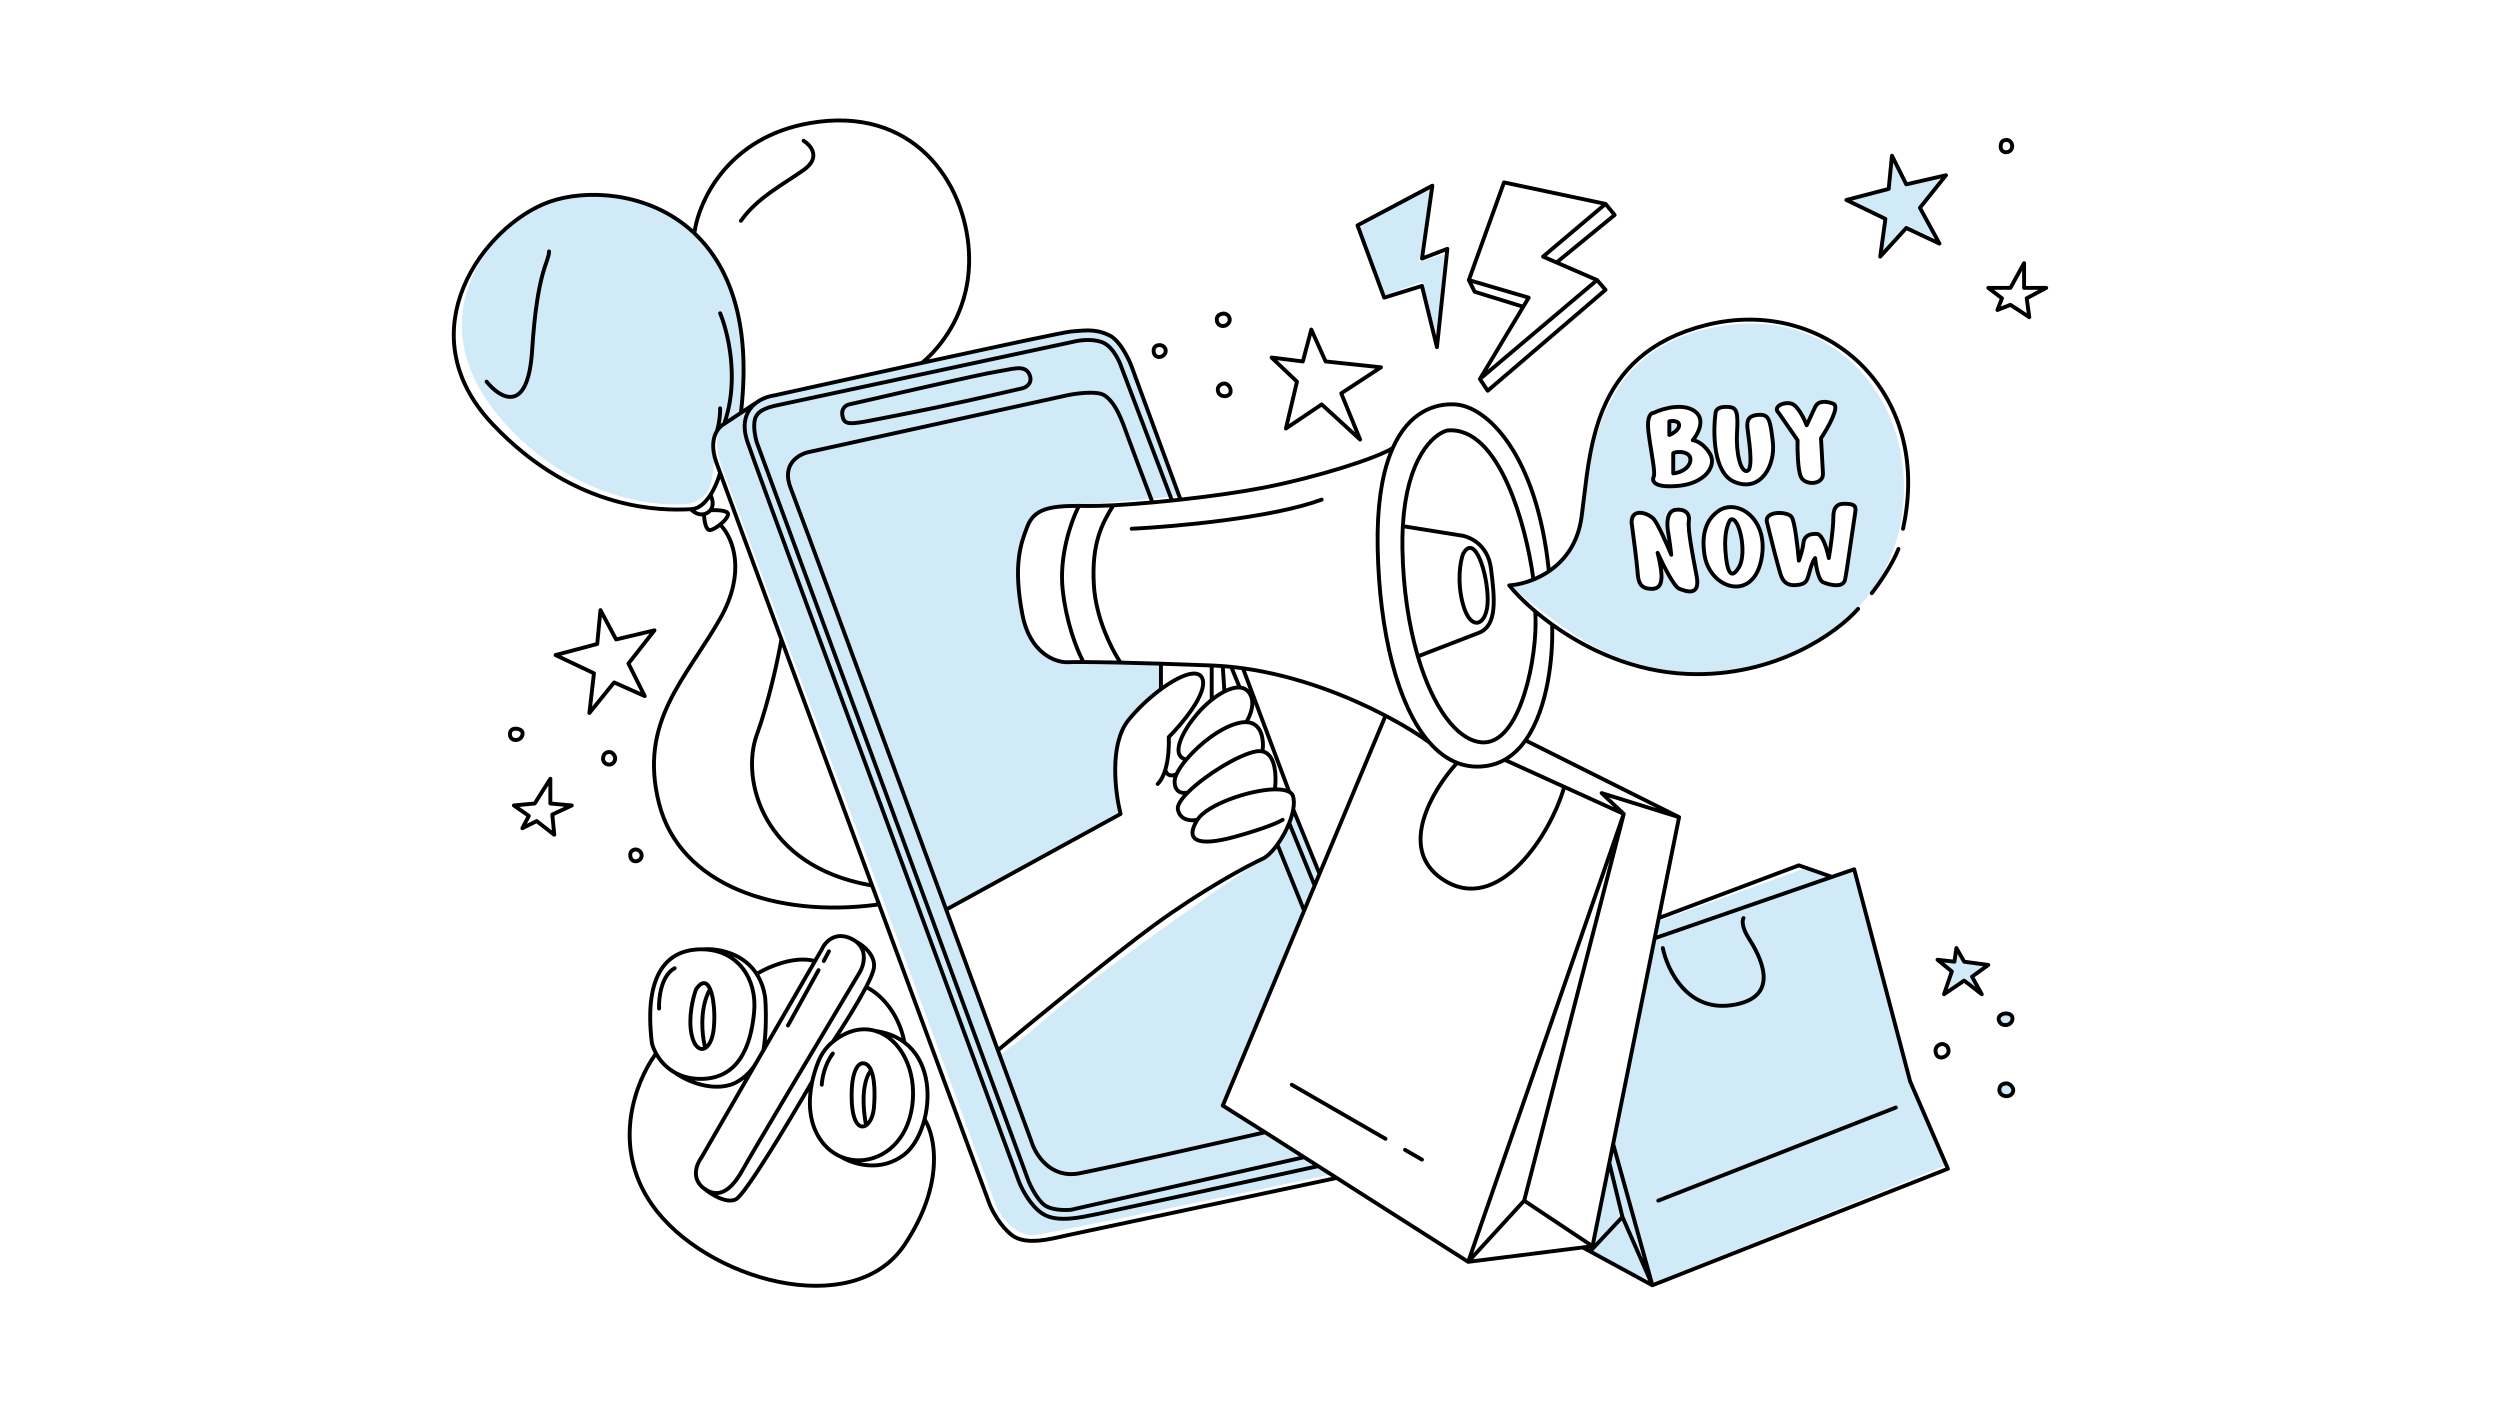 <svg width="1920" height="1080" viewBox="0 0 1920 1080" fill="none" xmlns="http://www.w3.org/2000/svg">
<path d="M765.498 927.5L711.998 782C661.832 647.5 559.998 374.3 553.998 357.5C547.998 340.7 551.498 330.5 553.998 327.5C546.397 332.866 547.165 344.069 548.5 349C548.667 351.833 548.4 360.2 546 371C543.6 381.8 533.332 386.167 528.498 387C500.998 390 433.298 380.6 382.498 319C318.998 242 377.498 169 426.998 154C476.498 139 547 163.5 563.5 227C576.7 277.8 570.693 309.5 566.04 319L570.998 315.5L592.998 304L653.998 290.5C703.498 279.667 807.898 257.2 829.498 254C851.098 250.8 862.498 264.667 865.498 272L906.498 381L883.498 383C863.498 384.833 820.698 388.8 809.498 390C795.498 391.5 790.998 398 785.498 414.5C779.998 431 780.498 457.5 788.498 483C794.898 503.4 812.165 509.167 819.998 509.5H891.998V528.5C888.332 530.833 877.698 539.5 864.498 555.5C851.298 571.5 856.332 607.167 860.498 623L727.498 697.5L767.998 810C772.332 807.333 788.098 795.8 816.498 771C851.998 740 962.998 664 975.998 655C986.398 647.8 991.998 630.667 993.498 623L1014 670L939.998 849.5L1022 902C951.831 916.833 808.098 946.9 794.498 948.5C780.898 950.1 769.498 935.167 765.498 927.5Z" fill="#D0EAF8"/>
<path d="M1089.5 201.5L1100 143L1044 174.5L1063.5 226.5L1092 216.5L1104.5 262L1109 195L1089.5 201.5Z" fill="#D0EAF8"/>
<path d="M1445 195L1450 167L1419.5 153.5L1450 146L1453 122.5L1464.5 142L1490 137L1475.5 160L1486.5 183L1464.5 174L1445 195Z" fill="#D0EAF8"/>
<path d="M1536 838.5C1534.8 833.7 1539.16 832.167 1541.5 832C1543.16 832.5 1546.4 834.5 1546 838.5C1545.5 843.5 1537.5 844.5 1536 838.5Z" fill="#D0EAF8"/>
<path d="M1540.5 788C1535.3 787.6 1535.33 782.167 1536 779.5C1537 777 1541.5 777.5 1544.5 779.5C1547.5 781.5 1547 788.5 1540.5 788Z" fill="#D0EAF8"/>
<path d="M1497 758.5L1499.5 746L1489 738.5H1500.5L1503.5 728.5L1509.5 738.5L1525 741L1514.5 748.5L1519 760.5L1509.5 751L1497 758.5Z" fill="#D0EAF8"/>
<path d="M1270.5 985L1215.5 959L1223.5 956L1273.5 707.5L1384.5 667.5L1406 674L1424 667.5L1467.5 832L1494.5 895L1270.5 985Z" fill="#D0EAF8"/>
<path fill-rule="evenodd" clip-rule="evenodd" d="M1213.5 404C1207.1 440 1174.83 449.333 1159.5 449.5C1172.5 460.5 1211.5 493 1238 503C1264.5 513 1318.5 532 1389 495C1459.5 458 1471.5 386 1456.5 334.5C1441.5 283 1389.5 231 1305.5 254C1232.02 274.12 1222.82 339.387 1216.31 385.541C1215.38 392.149 1214.5 398.364 1213.5 404ZM1256 394.5C1254.33 395.5 1251.5 399.3 1253.5 406.5C1255.24 412.758 1256.25 426.508 1256.87 434.98L1256.87 434.981L1256.87 434.983C1257.15 438.694 1257.35 441.391 1257.5 442C1258 444 1260.5 452.5 1267 453C1273.5 453.5 1276 448.5 1276 443.5C1276 439.5 1275 431.5 1274.5 428C1277.16 435.667 1284 451.4 1290 453C1297.5 455 1305.5 456.5 1303.5 445.5C1302.96 442.536 1302.13 438.557 1301.23 434.216C1298.77 422.445 1295.77 408.018 1296.5 404C1296.55 403.719 1296.6 403.437 1296.65 403.155C1297.63 397.901 1298.64 392.449 1292 391.5C1285 390.5 1280 393.5 1280.5 401.5C1280.9 407.9 1282.66 419.5 1283.5 424.5C1280.33 416.5 1273.1 399.9 1269.5 397.5C1265 394.5 1260 391.5 1256 394.5ZM1309 422.5C1306.6 404.1 1315.33 394.167 1320 391.5C1336.5 383 1352.5 399.5 1354 416.5C1355.5 433.5 1346 451 1335.5 451C1325 451 1312 445.5 1309 422.5ZM1331 399.5C1329.16 399.667 1325.5 402.8 1325.5 414C1325.5 428 1325.5 442.5 1333 440C1340.5 437.5 1340 401.5 1331 399.5ZM1356.5 401C1359.16 411.167 1364.9 432.7 1366.5 437.5C1366.75 438.25 1366.97 438.992 1367.18 439.717C1368.68 444.796 1369.93 449.062 1380 449.5C1388.14 449.854 1389.52 442.179 1390.51 436.606C1390.92 434.313 1391.27 432.375 1392 431.5C1394.5 428.5 1395 430.5 1395.5 434C1395.56 434.449 1395.62 434.988 1395.68 435.59C1396.1 439.684 1396.83 446.692 1402.5 448C1403.21 448.164 1403.93 448.352 1404.64 448.54L1404.64 448.54L1404.64 448.54L1404.65 448.541C1410.47 450.069 1416.22 451.576 1418 440C1419.6 429.6 1423.66 402.667 1425.5 390.5C1424.5 389.167 1421.4 386.6 1417 387C1416.37 387.057 1415.78 387.094 1415.21 387.13C1410.76 387.408 1408.05 387.577 1408.5 396C1408.9 403.6 1406 419.167 1404.5 426C1402.83 420.333 1398.3 409.1 1393.5 409.5C1387.5 410 1385.5 414.5 1385 417.5C1384.6 419.9 1382.5 425.167 1381.5 427.5C1380.66 417.667 1378.3 397.6 1375.5 396C1372 394 1357.5 391 1356.5 401ZM1383 365C1381.4 358.6 1380.66 344.333 1380.5 338C1376.16 332 1367 319.2 1365 316C1362.5 312 1369.5 309.5 1376 310C1381.2 310.4 1386.16 321.167 1388 326.5C1389.5 323.667 1392.7 317.3 1393.5 314.5C1394.5 311 1397 310 1401 309.5C1405 309 1410.5 309 1410 313.5C1409.6 317.1 1402.16 330.667 1398.5 337C1399 340.333 1400 348.5 1400 354.5C1400 355.352 1400 356.191 1400.01 357.011V357.013C1400.06 363.413 1400.1 368.67 1397 370C1393.5 371.5 1385 373 1383 365ZM1347 319C1345 319.333 1341.2 321.8 1342 329C1342.2 330.846 1342.49 333.092 1342.81 335.522L1342.81 335.531C1344.02 344.945 1345.59 357.116 1344 359.5C1342 362.5 1339.5 364.5 1337 357C1334.5 349.5 1332 338 1334.5 331.5C1337 325 1333.5 313 1329.5 312.5C1329.35 312.482 1329.2 312.462 1329.04 312.44L1328.78 312.405C1324.57 311.826 1317 310.786 1317 324C1317 338 1317 359 1327.5 367.5C1338 376 1352.5 371 1358 361.5C1363.5 352 1361 330 1359.5 324C1358 318 1352 317.5 1347 319ZM1293 312.5C1287.4 310.9 1275.33 314.833 1270 317C1262.1 320.386 1265.8 335.094 1268.12 344.3C1268.88 347.329 1269.5 349.762 1269.5 351C1269.5 352.837 1269.77 354.876 1270.03 356.894C1270.49 360.37 1270.95 363.786 1270 366C1268.8 368.8 1270.5 371.167 1271.5 372C1274.5 372.833 1282.6 374.2 1291 373C1301.5 371.5 1315 365 1314.5 353.5C1314.1 344.3 1304.66 339.333 1300 338C1302 336.833 1306 332.7 1306 325.5C1306 316.5 1300 314.5 1293 312.5ZM1282 324V334.5C1284.66 332.5 1290 327.9 1290 325.5C1290 323.1 1284.66 323.5 1282 324ZM1285.5 348V364C1289.33 363.167 1297.2 359.7 1298 352.5C1298.8 345.3 1290 346.5 1285.5 348Z" fill="#D0EAF8"/>
<path fill-rule="evenodd" clip-rule="evenodd" d="M710.519 119.603C690.574 100.269 661.195 89.145 621.897 96.066C559.795 107.003 538.119 155.191 534.851 178.528C561.064 203.595 578.199 246.217 570.875 314.036L581.061 307.291C581.063 307.289 581.065 307.288 581.067 307.287C585.633 304.201 590.826 302.627 594.885 302.109C624.689 295.485 667.196 286.091 707.441 277.297C712.52 272.993 745.519 244.815 742.624 193.173C741.141 166.734 730.515 138.986 710.519 119.603ZM713.384 275.999C723.86 266.037 748.157 238.274 745.618 193.005C744.101 165.944 733.231 137.441 712.607 117.449C691.932 97.408 661.568 86.033 621.376 93.111C559.395 104.028 536.528 151.185 532.201 176.079C497.616 145.23 449.187 143.585 421.156 153.677C395.749 162.825 367.817 188.014 354.663 219.891C341.456 251.896 343.151 290.658 377.08 326.618C442.492 395.945 511.297 393.325 529.178 392.644C529.472 392.632 529.751 392.622 530.017 392.612C530.973 393.58 532.335 394.641 533.971 395.422C535.487 396.146 537.289 396.651 539.241 396.569C539.398 398.658 539.746 401.197 540.384 403.359C540.789 404.728 541.351 406.093 542.163 407.087C543.018 408.132 544.302 408.913 545.934 408.553C547.964 408.106 550.548 406.647 552.909 404.894C561.123 413.874 571.811 439.014 551.75 474.348C546.231 484.068 540.272 493.17 534.417 502.112C533.3 503.818 532.187 505.518 531.081 507.215C524.195 517.789 517.609 528.251 512.351 539.254C501.8 561.331 496.602 585.566 504.701 617.458C512.841 649.511 535.853 671.903 566.61 684.891C597.03 697.738 635.086 701.422 674.122 696.236C705.076 780.199 735.862 863.672 758.71 925.608L758.717 925.626L758.725 925.646C760.769 930.757 767.095 942.74 776.198 949.776C782.171 954.392 790.547 954.965 798.565 954.207C804.963 953.602 811.42 952.115 816.641 950.912C817.994 950.6 819.263 950.307 820.427 950.054C829.593 948.062 961.085 920.115 1026.29 906.263L1126.76 970.353C1127.05 970.541 1127.4 970.621 1127.75 970.577L1215.26 959.58L1268.33 988.407C1268.72 988.618 1269.18 988.647 1269.59 988.484L1496.56 898.984C1496.94 898.835 1497.24 898.539 1497.39 898.164C1497.55 897.788 1497.55 897.366 1497.39 896.993L1468.44 830.097L1425.47 667.206C1425.36 666.802 1425.09 666.461 1424.73 666.265C1424.36 666.069 1423.92 666.035 1423.53 666.171L1407.02 671.879L1382.02 663.172C1381.69 663.057 1381.33 663.061 1381 663.185L1275.91 702.731L1291.01 627.885C1291.15 627.221 1290.82 626.55 1290.21 626.247L1173.8 568.02C1182.09 555.704 1187.18 539.735 1190.13 524.017C1192.94 509.009 1193.83 494.115 1193.63 482.623C1219.07 500.46 1254.58 517.373 1295.98 519.087C1364.1 521.909 1412.41 486.687 1428.15 468.573C1428.69 467.947 1428.63 467 1428 466.457C1427.38 465.913 1426.43 465.979 1425.89 466.605C1410.63 484.157 1363.16 518.868 1296.1 516.09C1254.12 514.351 1218.2 496.684 1192.93 478.444C1188.25 475.066 1183.94 471.67 1180.02 468.355C1172.47 461.96 1166.41 455.876 1162.04 450.814C1166.73 450.232 1172.37 448.882 1178.23 446.495C1182.25 444.854 1186.39 442.72 1190.4 440C1202.35 431.882 1213.07 418.573 1216.04 397.801C1216.77 392.653 1217.42 387.229 1218.08 381.616C1220.62 360.303 1223.49 336.261 1232.8 314.236C1244.5 286.583 1266.39 262.174 1310.9 251.044C1355.41 239.915 1398.49 252.165 1427.54 280.353C1456.57 308.525 1471.7 352.733 1460.05 405.767C1459.87 406.576 1460.38 407.376 1461.19 407.554C1462 407.732 1462.8 407.22 1462.98 406.411C1474.83 352.445 1459.46 307.153 1429.63 278.2C1399.81 249.263 1355.65 236.762 1310.17 248.134C1264.7 259.504 1242.09 284.595 1230.04 313.067C1220.54 335.527 1217.61 360.132 1215.08 381.479C1214.42 387.03 1213.78 392.361 1213.07 397.377C1210.4 416.007 1201.27 428.251 1190.78 436.05C1186.07 392.791 1174.45 361.694 1160.81 341.097C1146.93 320.15 1130.82 309.881 1117.65 309.091C1109.64 308.61 1100.45 310.073 1091.66 315.261C1082.95 320.404 1074.74 329.149 1068.44 343.067C1065.66 344.815 1060.87 347.025 1054.54 349.496C1047.95 352.066 1039.79 354.883 1030.68 357.719C1012.46 363.392 990.487 369.128 969.802 373.116C952.162 376.517 929.694 379.65 907.659 382.087L870.51 281.071C869.313 277.821 867.019 272.724 863.998 267.916C861.01 263.159 857.161 258.44 852.776 256.247C842.865 251.291 834.763 252.008 824.187 252.944C823.625 252.994 823.056 253.044 822.479 253.094C821.029 253.22 816.649 254.032 810.153 255.333C803.602 256.645 794.784 258.479 784.362 260.685C764.883 264.809 739.787 270.237 713.384 275.999ZM904.586 382.423L867.695 282.107C866.559 279.024 864.353 274.12 861.458 269.512C858.531 264.851 855.047 260.737 851.434 258.93C842.299 254.362 834.984 255.006 824.259 255.95C823.76 255.994 823.253 256.038 822.739 256.083C821.5 256.191 817.333 256.955 810.742 258.275C804.207 259.583 795.402 261.414 784.983 263.62C764.147 268.031 736.874 273.937 708.446 280.148C668.067 288.971 625.362 298.409 595.468 305.053C595.422 305.063 595.375 305.071 595.328 305.077C591.644 305.538 586.88 306.977 582.741 309.776C579.134 312.215 576.04 315.656 574.481 320.361C572.923 325.065 572.846 331.192 575.564 339.101C584.355 364.679 648.2 537.72 679.034 621.068L679.035 621.072L784.013 907.053C784.014 907.056 784.015 907.059 784.016 907.062C785.063 909.797 787.212 914.32 790.225 918.888C793.251 923.474 797.074 927.992 801.428 930.832C806.749 934.303 814.077 934.961 821.862 934.343C828.244 933.837 834.702 932.498 840.308 931.335C841.518 931.085 842.688 930.842 843.809 930.618C853.568 928.666 955.406 906.481 1008.47 894.898L1001.3 890.324L822.936 930.552C822.878 930.565 822.819 930.575 822.76 930.581C820.245 930.841 816.179 930.943 812.054 930.414C807.983 929.892 803.581 928.722 800.64 926.234C797.855 923.877 795.297 920.338 793.253 916.966C791.195 913.574 789.587 910.231 788.726 908.166C788.718 908.146 788.71 908.126 788.703 908.107L579.734 340.107C579.728 340.09 579.722 340.074 579.717 340.058C579.712 340.045 579.708 340.032 579.705 340.02C579.182 338.278 578.49 335.347 578.079 332.129C577.671 328.932 577.523 325.319 578.175 322.274C579.035 318.258 581.5 315.563 584.907 313.655C588.247 311.784 592.569 310.623 597.33 309.621C604.926 308.022 752.79 276.291 825.784 260.623C828.14 260.1 832.053 259.562 836.261 259.614C840.446 259.665 845.099 260.3 848.805 262.263C852.543 264.242 855.589 267.874 857.855 271.448C860.129 275.032 861.725 278.729 862.513 281.086L901.087 382.795C902.251 382.673 903.418 382.549 904.586 382.423ZM898 383.114L859.698 282.121C859.691 282.102 859.684 282.082 859.677 282.063C858.963 279.918 857.463 276.43 855.322 273.055C853.165 269.653 850.462 266.535 847.402 264.914C844.31 263.277 840.214 262.662 836.224 262.614C832.261 262.565 828.576 263.076 826.431 263.553L826.42 263.555C753.435 279.221 605.551 310.956 597.948 312.556C593.209 313.554 589.282 314.643 586.373 316.272C583.531 317.864 581.747 319.919 581.108 322.903C580.56 325.458 580.662 328.678 581.054 331.749C581.44 334.769 582.088 337.516 582.565 339.114L791.507 907.041C792.316 908.978 793.852 912.17 795.817 915.411C797.806 918.689 800.163 921.9 802.578 923.944C804.836 925.855 808.516 926.936 812.436 927.438C816.253 927.928 820.038 927.839 822.364 927.605L997.742 888.052L971.309 871.19C932.904 879.91 851.703 898.178 829.397 902.56C817.676 904.863 808.713 901.051 802.338 895.357C796.034 889.727 792.26 882.269 790.69 877.064L742.713 746.606C737.488 732.377 731.595 716.336 725.264 699.106C679.902 575.659 612.052 391.262 605.742 375.135C601.973 365.501 603.657 358.418 607.585 353.558C611.413 348.82 617.191 346.417 621.334 345.619L819.286 302.124L819.3 302.12C822.942 301.358 828.747 300.445 834.372 300.178C837.184 300.044 839.989 300.07 842.476 300.37C844.928 300.665 847.23 301.244 848.914 302.327C856.398 307.139 861.031 316.633 866.013 330.584C869.905 341.483 880.763 370.226 886.096 384.264C890 383.908 893.979 383.524 898 383.114ZM882.993 384.542C877.565 370.249 867.021 342.326 863.189 331.593C858.172 317.545 853.807 309.039 847.292 304.85C846.178 304.134 844.413 303.625 842.117 303.348C839.855 303.076 837.23 303.045 834.514 303.174C829.086 303.432 823.446 304.318 819.922 305.055C819.919 305.056 819.917 305.056 819.915 305.057L621.958 348.554C621.945 348.557 621.932 348.559 621.919 348.562C618.231 349.268 613.173 351.414 609.917 355.444C606.754 359.359 605.106 365.276 608.535 374.042C614.832 390.136 682.132 573.032 727.478 696.435L858.868 624.329C856.847 615.987 854.827 603.043 854.992 589.845C855.165 576.094 857.712 561.751 865.434 552.149C872.306 543.603 881.271 535.146 890.1 528.552V511.171C878.761 510.819 868.962 510.559 860.568 510.371C848.145 510.093 838.802 509.974 832.1 509.95C825.571 509.926 821.574 509.992 819.682 510.087C819.666 510.088 819.65 510.088 819.635 510.088C809.738 510.268 789.372 502.586 783.638 471.864C780.119 453.008 779.727 439.478 780.935 428.857C782.145 418.222 784.952 410.577 787.716 403.54C790.43 396.631 794.928 392.408 801.71 389.988C808.362 387.614 817.194 386.98 828.612 387.023C830.386 387.03 832.226 387.053 834.134 387.089C839.527 387.191 846.682 387 855.023 386.56C863.375 386.12 872.895 385.431 882.993 384.542ZM893.099 511.265V526.379C894.338 525.511 895.569 524.683 896.788 523.9C901.332 520.983 905.729 518.677 909.646 517.277C913.511 515.896 917.138 515.314 920.014 516.15C922.423 516.85 924.182 518.514 925.022 521.13C926.079 524.417 925.398 528.359 923.883 532.367C922.352 536.42 919.875 540.787 917.003 545.063C911.43 553.36 904.238 561.511 899.13 566.675C899.403 572.581 899.015 582.616 896.52 591.169C896.713 592.017 897.196 592.976 897.996 593.53C898.732 594.039 900.063 594.427 902.443 593.443C903.825 590.565 905.926 587.374 908.528 584.097C907.635 583.711 906.85 583.212 906.18 582.6C904.986 581.507 904.242 580.125 903.87 578.578C903.143 575.552 903.826 571.862 905.252 568.062C907.755 561.39 912.807 553.704 918.456 547.112C921.628 543.412 925.277 539.85 929.091 536.76V512.532C915.717 512.021 903.755 511.603 893.099 511.265ZM932.091 512.653V534.453C934.307 532.841 936.557 531.404 938.785 530.211L937.68 512.974C935.82 512.845 933.957 512.737 932.091 512.653ZM940.7 513.204L941.699 528.785C944.494 527.553 947.262 526.737 949.863 526.528L944.545 513.552C943.265 513.426 941.984 513.31 940.7 513.204ZM947.933 513.909L953.139 526.613C955.352 526.933 957.37 527.823 959.042 529.403L953.499 514.596C951.649 514.347 949.793 514.118 947.933 513.909ZM956.881 515.074L991.338 607.12C992.869 608.088 994.024 609.42 994.526 611.177C995.386 614.187 995.365 617.719 994.763 621.417L1013.41 667.156L1062.16 550.359C1034.68 536.086 997.165 521.033 956.881 515.074ZM1064.83 551.758L940.965 848.496L972.387 868.32L972.394 868.324L1126.77 966.803L1245.18 625.888L1202.27 606.388C1197.25 623.633 1184.84 647.88 1168.35 664.638C1159.82 673.302 1150.1 680.064 1139.63 682.737C1129.1 685.427 1117.95 683.941 1106.73 676.33C1097.74 670.234 1092.73 662.647 1090.65 654.355C1088.58 646.1 1089.44 637.266 1091.96 628.668C1096.72 612.372 1107.53 596.584 1116.53 586.425C1109.24 583.181 1102.62 577.986 1096.68 571.203C1089.37 565.89 1078.44 558.974 1064.83 551.758ZM1090.59 563.38C1080.9 549.449 1073.26 530.835 1067.68 509.283C1060.99 483.448 1057.24 453.273 1056.57 421.62C1055.87 388.462 1059.89 364.559 1066.56 347.539C1063.67 348.997 1059.96 350.601 1055.63 352.291C1048.96 354.893 1040.73 357.732 1031.57 360.583C1013.26 366.285 991.178 372.05 970.37 376.062C952.309 379.544 929.27 382.738 906.82 385.197C904.622 385.438 902.43 385.672 900.249 385.898C895.164 386.426 890.136 386.913 885.232 387.354C874.688 388.303 864.711 389.041 855.958 389.514C851.873 396.026 847.885 402.99 845.101 412.124C842.224 421.564 840.611 433.397 841.602 449.497C843.143 474.549 855.195 498.125 861.407 507.389C869.998 507.584 880.032 507.853 891.647 508.218C903.072 508.577 916.029 509.027 930.649 509.59C933.508 509.7 936.361 509.863 939.205 510.077C941.39 510.241 943.57 510.435 945.743 510.657C948.774 510.966 951.792 511.33 954.795 511.745C997.07 517.585 1036.43 533.481 1064.77 548.338C1074.89 553.644 1083.62 558.825 1090.59 563.38ZM857.78 507.31C851.154 496.783 840.102 473.973 838.608 449.681C837.599 433.281 839.235 421.083 842.232 411.25C844.872 402.587 848.552 395.817 852.311 389.7C845.151 390.039 838.934 390.18 834.077 390.088C832.51 390.059 830.991 390.038 829.52 390.028C824.185 400.632 814.913 426.707 817.6 452.433C820.286 478.145 828.759 499.018 832.998 506.954C839.108 506.982 847.271 507.087 857.78 507.31ZM829.617 506.945C825.04 497.829 817.199 477.47 814.616 452.745C811.958 427.296 820.622 401.685 826.182 390.025C816 390.082 808.391 390.789 802.718 392.813C796.735 394.948 792.898 398.551 790.508 404.637C787.773 411.6 785.08 418.955 783.915 429.196C782.749 439.449 783.107 452.67 786.587 471.313C792.046 500.565 811.111 507.23 819.557 507.089C821.278 507.004 824.551 506.944 829.617 506.945ZM1119.49 587.619C1110.53 597.537 1099.56 613.353 1094.83 629.51C1092.42 637.781 1091.66 646.047 1093.56 653.625C1095.45 661.165 1100 668.143 1108.41 673.847C1118.94 680.986 1129.21 682.303 1138.89 679.831C1148.63 677.342 1157.9 670.978 1166.21 662.533C1182.45 646.036 1194.69 621.981 1199.51 605.134L1155.62 585.186C1151.73 587.277 1147.47 588.777 1142.81 589.567C1134.49 590.98 1126.71 590.244 1119.49 587.619ZM1158.77 583.32L1239.43 619.98L1229.02 610.181C1228.51 609.702 1228.4 608.936 1228.75 608.333C1229.11 607.729 1229.83 607.449 1230.49 607.656L1272.38 620.68L1172.05 570.5C1168.28 575.6 1163.88 579.987 1158.77 583.32ZM1287.8 628.619L1235.81 612.451L1248.08 623.996C1248.47 624.371 1248.64 624.933 1248.5 625.463L1172.28 921.431L1222.02 954.601L1287.8 628.619ZM1218.87 956.102L1170.8 924.05L1131.42 967.092L1218.87 956.102ZM1131.37 962.708L1169.2 921.352L1236.5 660.017L1131.37 962.708ZM1221.24 958.827L1220.36 958.938L1220.88 959.218L1221.24 958.827ZM1223.6 960.698L1265.91 983.682L1245.58 937.273L1223.6 960.698ZM1247.47 934.107L1261.94 967.143L1239.12 885.023L1237.5 893.059L1247.47 934.107ZM1236.1 900L1225.05 954.774L1244.4 934.154L1236.1 900ZM1240.43 878.533L1270.04 985.082L1494.02 896.762L1465.64 831.184C1465.61 831.115 1465.58 831.044 1465.56 830.971L1422.98 669.535L1272.07 721.726L1240.43 878.533ZM1272.76 718.313L1402.45 673.462L1381.55 666.184L1275.21 706.2L1272.76 718.313ZM1011.77 671.082L993.608 626.531C993.088 628.364 992.456 630.224 991.734 632.08L1009.65 676.151L1011.77 671.082ZM1008.01 680.081L990.083 635.983C988.014 640.515 985.472 644.934 982.758 648.789L1001.61 695.43L1008.01 680.081ZM999.962 699.368L980.663 651.61C977.248 655.958 973.583 659.42 970.208 660.954C959.31 665.909 923.904 684.855 886.487 712.298C856.829 734.05 795.797 784.073 768.143 807.065L793.521 876.071C793.532 876.099 793.541 876.128 793.55 876.158C794.988 880.95 798.509 887.916 804.336 893.12C810.11 898.276 818.144 901.714 828.819 899.617C850.521 895.353 928.251 877.882 967.727 868.927L938.292 850.357C937.673 849.967 937.426 849.186 937.708 848.511L999.962 699.368ZM767.045 804.077C795.057 780.801 855.26 731.481 884.713 709.879C922.285 682.322 957.869 663.268 968.967 658.223C972.14 656.781 976.064 652.949 979.843 647.711C983.264 642.97 986.446 637.244 988.725 631.533C990.125 628.025 991.174 624.55 991.735 621.331C992.365 617.722 992.365 614.531 991.642 612.001C991.358 611.005 990.651 610.152 989.39 609.452C987.225 608.25 983.689 607.658 979.108 607.724C969.679 607.861 956.786 610.763 945.333 615.087C939.617 617.245 934.307 619.739 930.003 622.386C925.665 625.054 922.487 627.792 920.867 630.384C918.414 634.309 917.343 637.331 917.33 639.504C917.323 640.556 917.565 641.375 917.987 642.024C918.412 642.677 919.084 643.258 920.098 643.727C922.18 644.688 925.522 645.087 930.297 644.688C935.029 644.292 940.993 643.129 948.192 641.143C959.754 637.953 968.207 635.133 974.068 632.911C979.969 630.673 983.156 629.073 984.253 628.341C984.943 627.881 985.874 628.067 986.333 628.757C986.793 629.446 986.607 630.377 985.917 630.837C984.515 631.771 981.053 633.471 975.131 635.716C969.168 637.977 960.624 640.825 948.99 644.035C941.69 646.048 935.531 647.26 930.546 647.677C925.604 648.09 921.634 647.74 918.841 646.451C917.419 645.794 916.263 644.875 915.473 643.661C914.681 642.443 914.321 641.027 914.33 639.486C914.344 637.151 915.205 634.462 916.775 631.476C914.85 631.57 912.661 631.39 910.587 630.683C907.14 629.509 904.032 626.866 903.122 621.857C902.735 619.729 903.61 617.368 905.007 615.072C905.906 613.596 907.088 612.038 908.492 610.431C907.403 610.327 906.279 610.044 905.222 609.495C902.486 608.075 900.598 605.1 900.598 600.089C900.598 599.101 900.771 598.045 901.083 596.946C899.167 597.253 897.564 596.879 896.29 595.997C895.874 595.709 895.513 595.381 895.2 595.027C893.947 598.163 892.307 601.002 890.16 603.149C889.574 603.735 888.625 603.735 888.039 603.149C887.453 602.564 887.453 601.614 888.039 601.028C890.462 598.605 892.261 594.934 893.543 590.658C896.094 582.152 896.428 571.845 896.101 566.175C896.076 565.748 896.235 565.331 896.538 565.028C901.573 559.992 908.904 551.741 914.513 543.39C917.32 539.211 919.66 535.059 921.077 531.307C922.512 527.51 922.91 524.361 922.167 522.048C921.625 520.361 920.608 519.447 919.176 519.03C917.224 518.463 914.339 518.786 910.655 520.102C907.024 521.4 902.837 523.582 898.408 526.425C896.467 527.672 894.485 529.042 892.49 530.513C883.654 537.032 874.625 545.506 867.771 554.029C860.697 562.826 858.162 576.317 857.991 589.882C857.822 603.389 860 616.657 862.055 624.718C862.224 625.381 861.923 626.074 861.323 626.404L728.524 699.283C734.686 716.053 740.425 731.676 745.528 745.571L767.045 804.077ZM911.496 607.244C918.056 600.727 927.706 593.53 937.4 587.634C947.199 581.673 957.246 576.916 964.317 575.613C965.727 575.354 967.051 575.278 968.289 575.376C968.65 571.77 968.465 567.284 967.073 563.55C966.285 561.435 965.135 559.625 963.542 558.327C961.966 557.042 959.87 556.184 957.043 556.097C955.68 556.055 954.138 556.193 952.397 556.557C945.709 557.957 938.193 561.867 931.039 566.992C923.903 572.104 917.235 578.348 912.245 584.29C908.912 588.258 906.373 592.037 904.928 595.21C904.022 597.2 903.597 598.843 903.597 600.089C903.597 604.278 905.101 606.052 906.604 606.832C908.133 607.626 910.049 607.596 911.496 607.244ZM971.241 575.991C976.434 577.813 979.006 583.115 980.182 588.61C981.33 593.976 981.276 600.028 980.779 604.729C983.264 604.781 985.562 605.037 987.549 605.555L963.255 540.658C963.223 541.788 963.096 542.907 962.903 543.993C962.275 547.519 960.918 550.842 959.568 553.35C961.893 553.774 963.839 554.698 965.437 556.001C967.547 557.722 968.963 560.03 969.884 562.502C971.525 566.906 971.674 572.03 971.241 575.991ZM956.264 553.092C957.675 550.757 959.283 547.212 959.95 543.466C960.686 539.333 960.243 535.207 957.468 532.085C956.043 530.481 954.2 529.663 951.983 529.504C948.912 529.283 945.136 530.335 941.023 532.426C937.908 534.009 934.676 536.15 931.524 538.654C927.658 541.726 923.94 545.323 920.734 549.065C915.214 555.505 910.397 562.889 908.06 569.116C906.707 572.723 906.269 575.724 906.787 577.876C907.037 578.918 907.507 579.747 908.205 580.386C908.767 580.9 909.528 581.339 910.554 581.646C915.633 575.729 922.239 569.606 929.292 564.553C936.611 559.31 944.519 555.141 951.783 553.62C953.382 553.286 954.874 553.114 956.264 553.092ZM977.758 604.759C978.268 600.226 978.34 594.337 977.249 589.238C976.034 583.561 973.535 579.476 969.268 578.545C968.029 578.275 966.574 578.248 964.86 578.564C958.354 579.762 948.696 584.274 938.959 590.197C929.257 596.098 919.678 603.277 913.335 609.647C910.801 612.192 908.83 614.563 907.569 616.633C906.275 618.758 905.889 620.31 906.073 621.32C906.762 625.111 908.987 626.969 911.555 627.844C913.978 628.67 916.716 628.606 918.683 628.246C920.733 625.266 924.215 622.424 928.432 619.831C932.94 617.058 938.432 614.486 944.273 612.28C955.427 608.069 968.033 605.132 977.758 604.759ZM1012.06 897.186C959.943 908.563 854.374 931.564 844.397 933.56C843.314 933.776 842.171 934.013 840.979 934.261C835.372 935.424 828.689 936.811 822.1 937.334C814.137 937.966 805.968 937.375 799.79 933.345C794.945 930.185 790.853 925.286 787.721 920.54C784.581 915.779 782.332 911.056 781.211 908.124L781.204 908.106L676.22 622.109L676.219 622.106M676.219 622.106C645.396 538.786 581.533 365.698 572.727 340.076C569.846 331.693 569.825 324.877 571.634 319.418C572.003 318.302 572.447 317.249 572.954 316.257L556.975 326.839C556.925 326.873 556.872 326.903 556.818 326.93C555.365 327.657 553.425 329.249 551.866 331.858C549.249 336.238 547.653 343.593 551.561 354.586C551.981 355.766 552.966 358.478 554.462 362.574C561.314 381.326 578.832 428.948 601.526 490.57C621.896 545.879 646.435 612.463 671.174 679.57L676.52 694.07C707.612 778.404 738.568 862.34 761.518 924.551C763.482 929.451 769.549 940.846 778.032 947.402C783.057 951.285 790.429 951.963 798.283 951.22C804.46 950.637 810.657 949.21 815.867 948.01C817.25 947.692 818.564 947.389 819.79 947.123C828.827 945.158 956.544 918.013 1022.68 903.962L1012.06 897.186M1187.97 438.014C1183.42 394.25 1171.8 363.117 1158.31 342.754C1144.69 322.198 1129.31 312.796 1117.47 312.086C1109.95 311.635 1101.38 313.007 1093.19 317.845C1085 322.677 1077.1 331.027 1071 344.7C1063.56 361.367 1058.82 385.93 1059.57 421.557C1060.24 453.028 1063.96 482.965 1070.58 508.531C1077.21 534.121 1086.7 555.212 1098.82 569.102C1105.09 576.282 1112.03 581.505 1119.61 584.46C1126.58 587.175 1134.14 587.998 1142.31 586.61C1146.89 585.832 1151.05 584.32 1154.83 582.201C1160.9 578.797 1166.04 573.806 1170.36 567.72C1178.88 555.728 1184.15 539.603 1187.18 523.464C1190.14 507.681 1190.93 492.012 1190.58 480.444C1187.1 477.912 1183.82 475.372 1180.75 472.865C1181.42 489.328 1178.57 513.366 1172.11 533.537C1168.65 544.357 1164.11 554.187 1158.42 561.151C1152.73 568.127 1145.72 572.403 1137.41 571.581C1127.29 570.58 1117.64 563.364 1109.17 551.793C1100.67 540.187 1093.2 523.984 1087.47 504.512C1080.54 480.987 1076.14 452.607 1075.57 421.616C1075.46 415.367 1075.57 409.504 1075.87 404.006C1078.77 351.603 1099.37 332.092 1111.2 329.133C1111.25 329.12 1111.31 329.11 1111.36 329.102C1111.39 329.099 1111.41 329.097 1111.43 329.095C1122.09 328.145 1131.35 332.633 1139.25 340.309C1147.12 347.962 1153.73 358.861 1159.18 371.006C1169.73 394.521 1176.12 423.081 1178.88 442.956C1181.91 441.616 1184.98 439.982 1187.97 438.014ZM1176.02 444.143C1173.34 424.417 1166.98 395.714 1156.44 372.234C1151.07 360.258 1144.65 349.742 1137.16 342.46C1129.72 335.23 1121.31 331.265 1111.82 332.072C1101.97 334.628 1082.08 352.12 1078.94 402.822L1121.25 409.6C1128.74 410.335 1144.04 416.743 1146.55 436.399C1148.04 448.109 1149.32 459.291 1148.36 468.248C1147.4 477.24 1144.12 484.448 1136.09 487.491C1124.94 491.72 1102.01 500.605 1090.74 504.986C1096.35 523.649 1103.55 539.038 1111.59 550.021C1119.84 561.297 1128.82 567.717 1137.71 568.596C1144.65 569.282 1150.76 565.79 1156.1 559.253C1161.45 552.704 1165.84 543.275 1169.25 532.622C1175.98 511.593 1178.72 486.273 1177.61 470.236C1169.05 462.947 1162.38 456.043 1157.9 450.536C1157.54 450.1 1157.46 449.502 1157.68 448.987C1157.91 448.472 1158.4 448.127 1158.97 448.092C1163.52 447.81 1169.59 446.633 1176.02 444.143ZM1089.89 502.097C1101.25 497.686 1123.95 488.891 1135.03 484.686C1141.5 482.23 1144.47 476.438 1145.38 467.929C1146.3 459.386 1145.08 448.568 1143.57 436.779C1141.29 418.877 1127.45 413.204 1120.92 412.582C1120.89 412.579 1120.86 412.575 1120.83 412.57L1078.78 405.834C1078.55 410.772 1078.47 416.009 1078.57 421.561C1079.12 451.623 1083.31 479.164 1089.89 502.097ZM673.058 693.35L668.659 681.419C626.347 673.972 601.007 653.352 587.788 630.208C574.519 606.975 573.513 581.267 579.731 564.078C589.288 537.656 596.225 504.774 598.573 491.23C577.466 433.919 560.854 388.762 553.165 367.76C551.816 371.602 549.856 376.087 547.333 380.169C547.983 381.558 548.586 383.4 548.771 385.374C548.918 386.934 548.807 388.638 548.204 390.267C550.134 390.262 552.329 390.358 554.288 390.644C555.751 390.857 557.2 391.192 558.324 391.74C559.395 392.261 560.648 393.23 560.648 394.876C560.648 395.72 560.374 396.555 560.004 397.311C559.628 398.08 559.107 398.86 558.506 399.619C557.604 400.759 556.472 401.918 555.244 403.003C564.366 413.103 574.927 439.602 554.358 475.829C548.788 485.64 542.769 494.833 536.913 503.775C535.8 505.476 534.692 507.168 533.595 508.853C526.713 519.419 520.223 529.738 515.057 540.548C504.759 562.096 499.708 585.611 507.608 616.719C515.467 647.667 537.681 669.419 567.776 682.128C597.422 694.647 634.656 698.353 673.058 693.35ZM546.321 393.308C545.795 393.868 545.179 394.384 544.467 394.847C543.718 395.333 542.963 395.707 542.207 395.981C542.338 397.992 542.663 400.486 543.261 402.509C543.625 403.742 544.05 404.655 544.485 405.188C544.879 405.669 545.105 405.664 545.288 405.624C546.939 405.26 549.582 403.754 552.114 401.718C553.69 400.451 555.127 399.056 556.153 397.758C556.667 397.109 557.055 396.512 557.309 395.992C557.566 395.469 557.645 395.105 557.648 394.888C557.643 394.88 557.633 394.865 557.616 394.845C557.539 394.756 557.362 394.608 557.011 394.437C556.302 394.092 555.213 393.81 553.855 393.612C551.415 393.256 548.487 393.22 546.321 393.308ZM545.29 383.201C542.297 387.26 538.545 390.742 534.066 392.046C534.439 392.286 534.84 392.512 535.263 392.714C536.79 393.444 538.53 393.814 540.323 393.412C541.126 393.233 541.968 392.893 542.833 392.331C543.508 391.893 544.033 391.408 544.442 390.9C545.636 389.416 545.964 387.554 545.785 385.654C545.704 384.798 545.523 383.963 545.29 383.201ZM551.481 363.153C550.077 359.311 549.144 356.742 548.735 355.591C544.621 344.02 546.108 335.756 549.201 330.472C551.264 323.922 551.632 316.5 551.555 313.629C551.532 312.801 552.185 312.112 553.013 312.089C553.841 312.067 554.531 312.72 554.553 313.548C554.613 315.773 554.432 320.449 553.499 325.501C553.982 325.129 554.461 324.81 554.926 324.543C566.462 291.57 557.589 255.236 551.671 241.17C551.35 240.407 551.709 239.527 552.472 239.206C553.236 238.885 554.115 239.243 554.436 240.007C560.299 253.944 568.992 289.017 558.932 321.945L567.615 316.195C575.619 247.081 558.205 204.65 532.235 180.18C498.508 148.401 449.918 146.51 422.172 156.5C397.588 165.352 370.278 189.914 357.435 221.036C344.646 252.031 346.201 289.52 379.262 324.559C443.752 392.91 511.429 390.321 529.075 389.646C529.633 389.624 530.142 389.605 530.599 389.589C535.909 389.412 540.586 385.132 544.349 379.277C547.816 373.884 550.251 367.544 551.481 363.153ZM600.612 496.766C597.639 512.393 591.158 541.304 582.551 565.099C576.652 581.41 577.533 606.203 590.393 628.72C602.951 650.709 626.981 670.596 667.454 678.152C643.786 613.951 620.346 550.348 600.612 496.766ZM1545.42 108.094C1546.73 109.701 1547.36 112.079 1546.41 114.615C1545.37 117.376 1542.52 118.633 1540.05 118.394C1538.78 118.271 1537.5 117.752 1536.54 116.742C1535.56 115.718 1535.01 114.299 1535.01 112.589C1535.01 110.078 1535.78 108.32 1537.02 107.242C1538.11 106.304 1539.38 106.028 1540.37 106.073C1542.29 105.63 1544.23 106.647 1545.42 108.094ZM1543.09 109.993C1542.34 109.071 1541.43 108.869 1540.96 109.019C1540.75 109.084 1540.53 109.104 1540.32 109.077C1540 109.037 1539.45 109.113 1538.99 109.511C1538.57 109.874 1538.01 110.699 1538.01 112.589C1538.01 113.628 1538.33 114.272 1538.71 114.669C1539.1 115.082 1539.67 115.343 1540.34 115.408C1541.74 115.544 1543.14 114.801 1543.6 113.562C1544.15 112.098 1543.78 110.833 1543.09 109.993ZM615.863 107.301C616.298 106.596 617.222 106.377 617.927 106.812C620.921 108.659 624.701 112.159 625.829 116.689C626.405 119.004 626.273 121.544 625.038 124.157C623.814 126.743 621.55 129.315 618.004 131.815C614.025 134.62 609.982 137.261 605.983 139.874C605.679 140.073 605.375 140.271 605.072 140.469C600.768 143.283 596.52 146.077 592.407 149.054C584.187 155.002 576.553 161.642 570.244 170.461C569.762 171.135 568.825 171.291 568.151 170.809C567.478 170.326 567.322 169.39 567.804 168.716C574.372 159.535 582.285 152.675 590.649 146.623C594.827 143.6 599.13 140.77 603.431 137.958C603.732 137.762 604.032 137.565 604.333 137.369C608.341 134.75 612.341 132.136 616.275 129.363C619.538 127.063 621.387 124.859 622.326 122.874C623.253 120.914 623.334 119.086 622.918 117.414C622.06 113.968 619.031 111.018 616.352 109.365C615.647 108.93 615.428 108.006 615.863 107.301ZM1452.74 118.114C1453.4 117.992 1454.06 118.32 1454.36 118.918L1464.83 139.863L1494.18 133.127C1494.8 132.984 1495.44 133.25 1495.78 133.791C1496.12 134.331 1496.08 135.027 1495.68 135.526L1476.31 159.746L1490.83 186.37C1491.14 186.94 1491.05 187.645 1490.6 188.117C1490.16 188.59 1489.46 188.722 1488.87 188.446L1464.38 176.918L1445.13 198.098C1444.69 198.584 1443.98 198.726 1443.38 198.447C1442.79 198.169 1442.44 197.535 1442.53 196.884L1446.38 168.964L1417.37 154.939C1416.8 154.666 1416.47 154.068 1416.53 153.443C1416.59 152.818 1417.04 152.296 1417.64 152.137L1449.13 143.902L1451.52 119.442C1451.59 118.777 1452.09 118.235 1452.74 118.114ZM1454 124.913L1452.01 145.235C1451.95 145.86 1451.5 146.381 1450.9 146.54L1422.34 154.01L1448.67 166.738C1449.26 167.021 1449.59 167.649 1449.5 168.294L1446.17 192.496L1462.91 174.08C1463.35 173.592 1464.06 173.451 1464.65 173.731L1486 183.777L1473.2 160.307C1472.91 159.776 1472.97 159.124 1473.34 158.652L1490.65 137.014L1464.35 143.051C1463.68 143.205 1462.98 142.879 1462.67 142.259L1454 124.913ZM1153.65 139.581C1153.9 138.876 1154.64 138.466 1155.37 138.621L1233.36 155.121C1233.69 155.191 1233.99 155.373 1234.21 155.635L1241.2 164.135C1241.46 164.443 1241.58 164.839 1241.54 165.236C1241.5 165.632 1241.31 165.997 1241 166.25L1198.28 201.192L1227.15 213.713C1227.35 213.802 1227.54 213.936 1227.68 214.106L1234.18 221.606C1234.44 221.908 1234.57 222.302 1234.54 222.7C1234.51 223.098 1234.33 223.468 1234.02 223.728L1143.54 301.228C1143.21 301.507 1142.78 301.633 1142.36 301.575C1141.93 301.516 1141.55 301.278 1141.31 300.921L1135.31 291.921C1134.99 291.438 1134.98 290.814 1135.28 290.317L1167.59 236.458L1132.12 225.522C1131.73 225.401 1131.4 225.126 1131.22 224.759L1126.72 215.759C1126.54 215.393 1126.51 214.967 1126.65 214.581L1153.65 139.581ZM1169.18 233.809L1171.77 229.481L1130.94 217.498L1133.62 222.844L1169.18 233.809ZM1130.01 214.098L1156.03 141.827L1229.74 157.421L1184.09 195.942C1183.69 196.277 1183.5 196.793 1183.57 197.307C1183.65 197.82 1183.98 198.258 1184.46 198.465L1223.73 215.503L1142.5 284.115L1175.34 229.36C1175.58 228.962 1175.62 228.475 1175.45 228.043C1175.28 227.61 1174.92 227.28 1174.48 227.149L1130.01 214.098ZM1138.55 291.371L1142.87 297.849L1230.93 222.431L1226.39 217.19L1138.55 291.371ZM1232.86 158.714L1187.87 196.675L1195.19 199.849L1237.93 164.88L1232.86 158.714ZM1100.93 141.361C1101.39 141.686 1101.63 142.242 1101.55 142.801L1093.91 196.271L1111.03 189.689C1111.51 189.501 1112.06 189.581 1112.48 189.899C1112.89 190.217 1113.11 190.727 1113.06 191.247L1105.06 266.747C1104.98 267.472 1104.4 268.036 1103.67 268.085C1102.94 268.134 1102.28 267.653 1102.11 266.945L1090.99 221.494L1063.52 230.021C1062.76 230.258 1061.94 229.857 1061.67 229.108L1041.17 173.608C1040.91 172.904 1041.21 172.115 1041.87 171.764L1099.36 141.264C1099.86 140.999 1100.47 141.037 1100.93 141.361ZM1044.44 173.799L1063.99 226.734L1091.62 218.156C1092.02 218.033 1092.45 218.079 1092.81 218.283C1093.17 218.487 1093.43 218.83 1093.53 219.232L1102.98 257.882L1109.82 193.369L1092.61 199.989C1092.11 200.18 1091.55 200.093 1091.13 199.762C1090.72 199.43 1090.51 198.903 1090.58 198.377L1098.17 145.295L1044.44 173.799ZM421.664 191.589C422.493 191.589 423.164 192.26 423.164 193.089C423.164 195.488 422.522 197.605 421.615 200.247C421.469 200.674 421.314 201.118 421.152 201.583C420.304 204.018 419.255 207.031 418.114 211.232C415.4 221.231 412.162 238.001 410.167 269.184C409.362 281.766 407.402 290.532 404.663 296.374C401.912 302.242 398.283 305.327 394.13 306.124C390.059 306.905 385.905 305.399 382.242 303.046C378.553 300.677 375.159 297.323 372.507 294.029C371.988 293.384 372.089 292.44 372.735 291.92C373.38 291.401 374.324 291.503 374.843 292.148C377.357 295.271 380.52 298.375 383.862 300.522C387.229 302.684 390.578 303.751 393.565 303.178C396.469 302.621 399.451 300.425 401.947 295.1C404.456 289.749 406.379 281.411 407.173 268.993C409.177 237.677 412.437 220.696 415.22 210.446C416.39 206.136 417.474 203.022 418.324 200.584C418.484 200.124 418.636 199.689 418.778 199.274C419.683 196.635 420.165 194.939 420.165 193.089C420.165 192.26 420.836 191.589 421.664 191.589ZM1554.88 200.636C1555.54 200.807 1556 201.404 1556 202.089V219.589H1571.5C1572.19 219.589 1572.79 220.057 1572.96 220.725C1573.12 221.393 1572.81 222.088 1572.21 222.412L1558.13 229.92L1559.99 243.384C1560.07 243.966 1559.8 244.542 1559.3 244.856C1558.81 245.171 1558.17 245.166 1557.68 244.843L1543.84 235.772L1534.56 239.481C1534.01 239.703 1533.37 239.575 1532.95 239.154C1532.53 238.734 1532.39 238.102 1532.61 237.545L1535.7 229.597L1526.1 222.282C1525.59 221.892 1525.38 221.219 1525.59 220.609C1525.79 219.999 1526.36 219.589 1527.01 219.589H1543.12L1553.19 201.363C1553.52 200.764 1554.21 200.465 1554.88 200.636ZM1553 207.904L1545.32 221.814C1545.05 222.292 1544.55 222.589 1544 222.589H1531.45L1538.41 227.895C1538.95 228.301 1539.15 229.009 1538.9 229.632L1536.66 235.413L1543.45 232.696C1543.9 232.514 1544.42 232.566 1544.83 232.834L1556.57 240.527L1555.02 229.294C1554.93 228.671 1555.24 228.061 1555.8 227.765L1565.5 222.589H1554.5C1553.67 222.589 1553 221.917 1553 221.089V207.904ZM937.688 239.642C943.488 237.775 948.169 244.259 944.811 248.961C943.23 251.174 940.677 252.149 938.324 251.825C935.921 251.493 933.77 249.805 933.128 246.914C932.622 244.637 933.256 242.854 934.36 241.615C935.374 240.478 936.71 239.875 937.688 239.642ZM942.37 247.217C943.998 244.938 941.732 241.456 938.566 242.512C938.517 242.528 938.467 242.542 938.417 242.553C937.901 242.668 937.132 243.013 936.599 243.612C936.128 244.14 935.762 244.94 936.056 246.263C936.413 247.872 937.512 248.684 938.734 248.853C940.005 249.028 941.451 248.503 942.37 247.217ZM1006.96 251.594C1007.59 251.542 1008.19 251.895 1008.45 252.474L1019.09 276.188L1060.73 280.597C1061.36 280.664 1061.88 281.12 1062.03 281.736C1062.18 282.352 1061.93 282.995 1061.4 283.343L1031.93 302.665L1045.96 337.021C1046.23 337.671 1046.01 338.418 1045.43 338.819C1044.86 339.221 1044.08 339.169 1043.56 338.695L1014.94 312.492L988.421 330.333C987.909 330.678 987.238 330.673 986.731 330.322C986.223 329.971 985.983 329.345 986.124 328.744L994.425 293.583L975.553 275.677C975.083 275.231 974.953 274.533 975.23 273.947C975.507 273.362 976.129 273.02 976.772 273.1L999.468 275.938L1005.63 252.704C1005.79 252.09 1006.33 251.645 1006.96 251.594ZM1007.45 257.563L1002.03 277.973C1001.84 278.699 1001.14 279.17 1000.4 279.077L980.93 276.643L997.115 292C997.502 292.368 997.665 292.914 997.542 293.433L989.923 325.707L1014.24 309.344C1014.82 308.958 1015.58 309.015 1016.09 309.482L1040.66 331.973L1028.69 302.656C1028.42 301.991 1028.66 301.228 1029.26 300.834L1056.24 283.138L1017.92 279.08C1017.39 279.024 1016.93 278.69 1016.71 278.203L1007.45 257.563ZM894.681 265.008C896.197 266.267 897.208 268.33 896.553 270.952C895.864 273.706 893.219 275.412 890.738 275.645C889.454 275.765 888.081 275.511 886.924 274.699C885.746 273.872 884.934 272.565 884.623 270.857C884.15 268.252 884.819 266.324 886.155 265.088C887.338 263.993 888.847 263.625 889.932 263.591C891.452 263.309 893.327 263.885 894.681 265.008ZM892.765 267.317C891.922 266.617 890.891 266.443 890.441 266.549C890.329 266.575 890.214 266.589 890.098 266.589C889.525 266.589 888.731 266.791 888.192 267.29C887.746 267.703 887.248 268.526 887.574 270.32C887.764 271.362 888.201 271.93 888.648 272.244C889.115 272.572 889.743 272.725 890.458 272.658C891.977 272.515 893.331 271.471 893.643 270.225C893.987 268.848 893.498 267.926 892.765 267.317ZM787.519 282.254C789.478 283.142 790.978 284.686 791.985 286.987C793.586 290.648 793.011 293.632 791.438 295.806C789.943 297.871 787.667 299.047 786.034 299.528C786.008 299.535 785.982 299.542 785.956 299.549C768.286 303.717 725.135 313.556 693.908 319.562C688.375 320.626 683.502 321.593 679.21 322.444C668.46 324.577 661.353 325.987 656.634 326.396C653.351 326.68 650.86 326.525 649.033 325.52C647.082 324.447 646.214 322.603 645.677 320.452C644.778 316.859 645.5 314.128 646.966 312.214C648.378 310.37 650.363 309.435 651.808 309.124C651.811 309.123 651.814 309.123 651.817 309.122L667.289 305.628L667.293 305.627C695.244 299.137 753.915 285.717 764.386 284.106C766.933 283.714 769.338 283.246 771.619 282.801C772.216 282.685 772.805 282.57 773.386 282.459C776.155 281.929 778.76 281.472 781.09 281.341C783.415 281.21 785.616 281.391 787.519 282.254ZM772.221 285.741C769.934 286.186 767.455 286.669 764.842 287.071C754.517 288.66 696.009 302.039 667.968 308.55L667.959 308.552L652.461 312.052L652.445 312.055C651.558 312.245 650.249 312.861 649.347 314.038C648.497 315.149 647.885 316.918 648.586 319.725C649.049 321.574 649.618 322.418 650.479 322.892C651.464 323.433 653.16 323.685 656.376 323.407C660.92 323.013 667.773 321.654 678.391 319.547C682.717 318.689 687.667 317.707 693.341 316.616C724.481 310.626 767.541 300.81 785.225 296.639C786.421 296.279 788.022 295.409 789.008 294.047C789.926 292.779 790.435 290.929 789.237 288.19C788.494 286.492 787.494 285.536 786.281 284.986C785.013 284.411 783.37 284.217 781.259 284.336C779.152 284.455 776.727 284.874 773.95 285.406C773.387 285.513 772.81 285.626 772.221 285.741ZM944.312 294.752C945.974 296.335 946.887 298.809 946.578 301.275C946.194 304.35 943.217 305.703 940.76 305.776C938.221 305.85 935.197 304.648 934.169 301.563C933.435 299.36 933.764 297.521 934.615 296.139C935.403 294.859 936.574 294.075 937.488 293.714C940.086 292.448 942.605 293.126 944.312 294.752ZM942.244 296.925C941.341 296.065 940.14 295.741 938.762 296.43C938.715 296.454 938.667 296.475 938.618 296.493C938.209 296.646 937.574 297.054 937.169 297.713C936.803 298.306 936.549 299.217 937.014 300.614C937.486 302.03 938.962 302.827 940.672 302.777C942.464 302.724 943.487 301.827 943.602 300.903C943.794 299.368 943.207 297.842 942.244 296.925ZM1399.11 307.231C1401.9 306.802 1405.18 307.387 1408.56 308.689C1409.67 309.114 1410.38 309.952 1410.74 310.976C1411.08 311.938 1411.1 313.036 1410.97 314.124C1410.72 316.303 1409.79 318.968 1408.6 321.691C1406.27 326.991 1402.72 332.963 1400.05 337.003L1401.52 363.505C1401.67 366.207 1400.68 368.367 1399.01 369.875C1397.37 371.345 1395.18 372.122 1392.98 372.332C1388.69 372.74 1383.51 371.016 1381.65 366.68C1380.97 365.101 1380.48 362.938 1380.12 360.563C1379.75 358.164 1379.49 355.447 1379.32 352.709C1378.99 347.478 1378.95 342.094 1379.02 338.541L1364.89 318.078C1363.47 316.739 1362.8 315.142 1363.18 313.48C1363.54 311.893 1364.78 310.687 1366.13 309.868C1368.84 308.225 1373.05 307.513 1376.5 308.666C1378.05 309.181 1379.46 310.317 1380.69 311.639C1381.94 312.981 1383.11 314.63 1384.17 316.339C1385.51 318.513 1386.69 320.846 1387.61 322.896C1389.27 319.365 1391.47 314.656 1392.66 311.979C1393.89 309.196 1396.24 307.672 1399.11 307.231ZM1399.57 310.196C1397.56 310.505 1396.16 311.481 1395.4 313.198C1393.79 316.817 1390.38 324.067 1388.88 327.231C1388.62 327.774 1388.07 328.111 1387.47 328.087C1386.87 328.063 1386.34 327.683 1386.12 327.121C1385.23 324.771 1383.6 321.135 1381.61 317.913C1380.62 316.302 1379.56 314.832 1378.5 313.685C1377.41 312.518 1376.41 311.797 1375.55 311.512C1373.01 310.664 1369.72 311.202 1367.68 312.434C1366.66 313.053 1366.21 313.69 1366.1 314.15C1366.03 314.484 1366.05 315.089 1367.03 315.974C1367.08 316.019 1367.13 316.068 1367.18 316.121C1367.21 316.158 1367.24 316.196 1367.26 316.236L1381.76 337.236C1381.94 337.497 1382.03 337.808 1382.03 338.124C1381.94 341.59 1381.97 347.145 1382.31 352.518C1382.48 355.205 1382.73 357.826 1383.08 360.108C1383.44 362.414 1383.88 364.276 1384.41 365.498C1385.55 368.161 1389.11 369.687 1392.7 369.345C1394.43 369.18 1395.96 368.582 1397 367.646C1398 366.748 1398.63 365.47 1398.53 363.672L1397.03 336.672C1397.01 336.348 1397.1 336.027 1397.28 335.757C1399.92 331.794 1403.54 325.75 1405.85 320.486C1407.01 317.835 1407.79 315.499 1407.99 313.772C1408.1 312.907 1408.04 312.325 1407.91 311.97C1407.81 311.678 1407.68 311.563 1407.49 311.489C1404.37 310.29 1401.65 309.876 1399.57 310.196ZM1320.38 311.742C1322.56 310.943 1325.34 310.837 1328.17 311.095C1329.65 311.229 1331.07 311.546 1332.27 312.35C1333.51 313.179 1334.35 314.41 1334.9 316.052C1335.94 319.186 1336.03 324.232 1335.53 332.182C1335.04 340.051 1335.78 347.76 1337.23 353.202C1337.97 355.945 1338.84 357.979 1339.74 359.175C1340.18 359.769 1340.56 360.061 1340.83 360.184C1341.05 360.284 1341.24 360.292 1341.48 360.196C1341.54 360.172 1341.8 360.017 1342.09 359.272C1342.38 358.558 1342.59 357.532 1342.72 356.214C1342.98 353.59 1342.88 350.149 1342.6 346.516C1342.32 342.9 1341.87 339.165 1341.46 335.977C1341.34 335.028 1341.22 334.121 1341.1 333.278C1340.84 331.322 1340.63 329.712 1340.54 328.724C1340.29 325.939 1340.35 323.089 1341.85 320.871C1343.42 318.565 1346.23 317.354 1350.44 317.092C1352.53 316.961 1354.39 317.104 1355.97 317.837C1357.61 318.595 1358.77 319.894 1359.63 321.69C1360.47 323.441 1361.06 325.729 1361.57 328.593C1362.08 331.472 1362.52 335.046 1363.02 339.418C1364.06 348.486 1361.75 358.648 1356.4 365.51C1353.71 368.962 1350.23 371.617 1345.98 372.814C1341.72 374.013 1336.84 373.707 1331.46 371.474C1322.49 367.753 1318.25 357.472 1316.41 346.857C1314.55 336.127 1315.04 324.425 1316.05 316.903C1316.36 314.215 1318.11 312.572 1320.38 311.742ZM1321.41 314.56C1319.92 315.103 1319.17 315.955 1319.03 317.255C1319.03 317.266 1319.03 317.278 1319.02 317.289C1318.04 324.601 1317.57 335.99 1319.36 346.345C1321.18 356.822 1325.19 365.624 1332.61 368.703C1337.47 370.72 1341.66 370.914 1345.17 369.926C1348.68 368.935 1351.66 366.715 1354.04 363.667C1358.82 357.53 1361 348.191 1360.04 339.759C1359.54 335.381 1359.11 331.892 1358.62 329.115C1358.12 326.323 1357.59 324.361 1356.93 322.988C1356.29 321.658 1355.57 320.957 1354.71 320.559C1353.8 320.135 1352.53 319.967 1350.63 320.086C1346.83 320.323 1345.15 321.363 1344.34 322.556C1343.47 323.838 1343.28 325.738 1343.53 328.453C1343.61 329.374 1343.81 330.877 1344.06 332.783C1344.18 333.643 1344.3 334.584 1344.43 335.591C1344.85 338.794 1345.31 342.59 1345.59 346.286C1345.87 349.965 1345.99 353.618 1345.71 356.51C1345.56 357.95 1345.31 359.288 1344.88 360.372C1344.47 361.426 1343.78 362.505 1342.59 362.981C1341.58 363.386 1340.55 363.347 1339.6 362.919C1338.7 362.514 1337.95 361.799 1337.33 360.971C1336.1 359.323 1335.1 356.857 1334.34 353.975C1332.79 348.167 1332.03 340.127 1332.54 331.995C1333.04 323.945 1332.88 319.491 1332.05 317C1331.66 315.829 1331.16 315.217 1330.6 314.843C1330 314.444 1329.17 314.198 1327.9 314.082C1325.24 313.84 1322.98 313.984 1321.41 314.56ZM1286.42 311.093C1292.82 310.581 1299.63 311.56 1304.1 316.028C1307.83 319.76 1307.93 324.578 1306.76 328.767C1305.87 331.934 1304.23 334.909 1302.65 337.155C1305.88 338.278 1310.46 341.199 1314.31 347.288C1317.74 352.721 1316.62 359.189 1312.18 364.377C1307.75 369.548 1299.98 373.552 1289.69 374.581C1279.65 375.585 1273.95 374.647 1270.93 372.73C1269.35 371.73 1268.46 370.435 1268.18 369.03C1267.9 367.67 1268.22 366.388 1268.7 365.418C1268.75 365.324 1268.85 365.004 1268.89 364.313C1268.93 363.663 1268.91 362.822 1268.84 361.795C1268.69 359.742 1268.34 357.09 1267.87 354.001C1267.57 351.982 1267.21 349.779 1266.84 347.456C1266.07 342.724 1265.23 337.49 1264.56 332.281C1263.74 325.967 1264.21 321.864 1265.32 319.286C1266.34 316.895 1268.02 315.658 1269.7 315.585C1273.87 313.561 1280.14 311.596 1286.42 311.093ZM1286.66 314.084C1280.62 314.567 1274.55 316.51 1270.71 318.43C1270.47 318.553 1270.19 318.606 1269.92 318.583C1269.76 318.57 1268.86 318.636 1268.07 320.466C1267.28 322.33 1266.75 325.81 1267.53 331.897C1268.2 337.062 1269.03 342.202 1269.79 346.907C1270.17 349.246 1270.53 351.478 1270.84 353.551C1271.31 356.65 1271.68 359.404 1271.83 361.585C1271.91 362.675 1271.93 363.659 1271.88 364.491C1271.84 365.283 1271.71 366.104 1271.39 366.759C1271.12 367.289 1271 367.882 1271.12 368.428C1271.22 368.93 1271.55 369.572 1272.53 370.197C1274.64 371.531 1279.43 372.592 1289.39 371.596C1299.1 370.625 1306.08 366.88 1309.9 362.425C1313.7 357.988 1314.34 352.956 1311.77 348.89C1307.18 341.622 1301.71 339.712 1299.93 339.585C1299.37 339.545 1298.88 339.191 1298.66 338.671C1298.44 338.15 1298.53 337.551 1298.89 337.12C1300.63 335.066 1302.85 331.604 1303.87 327.96C1304.88 324.332 1304.65 320.817 1301.98 318.149C1298.45 314.617 1292.76 313.596 1286.66 314.084ZM1289.76 323.45C1290.58 324.235 1291.04 325.299 1291.04 326.589C1291.04 329.082 1289.34 331.092 1287.69 332.467C1285.98 333.889 1283.96 334.937 1282.6 335.481C1282.14 335.666 1281.61 335.61 1281.2 335.331C1280.79 335.052 1280.54 334.586 1280.54 334.089V323.589C1280.54 322.874 1281.05 322.258 1281.75 322.118C1283.11 321.845 1285.22 321.661 1287.07 322.09C1288 322.306 1288.99 322.707 1289.76 323.45ZM1283.54 324.886V331.689C1284.29 331.261 1285.07 330.745 1285.77 330.161C1287.24 328.936 1288.04 327.695 1288.04 326.589C1288.04 326.078 1287.88 325.805 1287.68 325.611C1287.44 325.377 1287.02 325.159 1286.39 325.012C1285.52 324.81 1284.48 324.8 1283.54 324.886ZM1298.46 348.994C1299.67 350.545 1300.09 352.564 1299.5 354.952C1298.56 358.704 1295.84 361.157 1293.03 362.682C1290.23 364.204 1287.18 364.901 1285.18 365.082C1284.76 365.121 1284.34 364.98 1284.03 364.696C1283.72 364.412 1283.54 364.01 1283.54 363.589V348.089C1283.54 347.587 1283.79 347.119 1284.21 346.841C1285.28 346.126 1286.9 345.755 1288.51 345.639C1290.17 345.519 1292.07 345.654 1293.82 346.144C1295.55 346.63 1297.3 347.508 1298.46 348.994ZM1286.54 349.031C1287.07 348.853 1287.81 348.698 1288.73 348.632C1290.1 348.533 1291.64 348.649 1293.01 349.033C1294.4 349.422 1295.47 350.044 1296.09 350.84C1296.66 351.57 1296.99 352.613 1296.59 354.225C1295.92 356.873 1293.98 358.754 1291.6 360.046C1289.9 360.971 1288.06 361.543 1286.54 361.849V349.031ZM1016.49 383.185C1016.77 383.961 1016.38 384.825 1015.6 385.113C996.436 392.223 968.006 397.437 940.351 401.075C912.664 404.716 885.626 406.791 869.175 407.587C868.347 407.627 867.644 406.989 867.604 406.161C867.564 405.334 868.202 404.631 869.03 404.591C885.408 403.798 912.363 401.73 939.96 398.1C967.588 394.467 995.732 389.284 1014.56 382.3C1015.34 382.012 1016.2 382.408 1016.49 383.185ZM1415.77 385.394C1417.26 385.335 1418.8 385.471 1420.16 385.595C1423.04 385.857 1425.2 386.702 1426.1 388.896C1426.5 389.88 1426.57 390.98 1426.51 392.091C1426.45 393.21 1426.25 394.479 1426 395.857C1425.61 397.996 1424.6 405.018 1423.42 413.206C1423.1 415.407 1422.78 417.693 1422.44 419.991C1420.89 430.768 1419.25 441.839 1418.49 445.403C1418.02 447.605 1416.75 449.099 1415.05 449.971C1413.42 450.806 1411.47 451.03 1409.6 450.963C1405.84 450.828 1401.77 449.505 1399.42 448.459C1398.02 447.837 1397.02 446.412 1396.3 444.969C1395.54 443.459 1394.92 441.601 1394.41 439.684C1393.87 437.624 1393.44 435.429 1393.12 433.403C1392.6 434.719 1392.03 436.394 1391.48 438.475L1391.31 439.091C1390.89 440.687 1390.51 442.092 1390.13 443.292C1389.69 444.647 1389.2 445.846 1388.52 446.858C1387.08 449.027 1384.99 450.033 1381.77 450.568C1378.66 451.087 1375.59 451.13 1372.9 450.041C1370.14 448.923 1368 446.697 1366.63 443.127C1365.59 440.428 1363.53 432.866 1361.39 424.641C1359.24 416.364 1356.99 407.281 1355.57 401.443C1355.24 400.082 1355.27 398.807 1355.67 397.655C1356.07 396.504 1356.81 395.58 1357.71 394.86C1359.48 393.453 1361.97 392.764 1364.43 392.533C1366.93 392.298 1369.59 392.514 1371.86 393.097C1374.03 393.656 1376.2 394.648 1377.28 396.257C1377.7 396.887 1378.04 397.76 1378.35 398.708C1378.66 399.685 1378.96 400.857 1379.25 402.159C1379.82 404.765 1380.36 407.975 1380.85 411.349C1381.41 415.252 1381.91 419.407 1382.31 423.156C1382.89 421.007 1383.37 418.781 1383.53 416.953C1383.82 413.761 1385.32 411.441 1387.63 410.052C1389.87 408.707 1392.73 408.328 1395.66 408.595C1397.42 408.755 1398.8 410.03 1399.83 411.407C1400.89 412.838 1401.83 414.709 1402.63 416.674C1403.2 418.094 1403.73 419.602 1404.18 421.094C1405.3 413.448 1406.52 403.389 1406.52 397.089C1406.52 391.313 1408.25 387.995 1411.28 386.442C1412.7 385.71 1414.27 385.454 1415.77 385.394ZM1412.65 389.11C1411.05 389.932 1409.52 391.865 1409.52 397.089C1409.52 406.032 1407.17 422.016 1406 428.841C1405.88 429.555 1405.27 430.08 1404.54 430.089C1403.82 430.097 1403.19 429.586 1403.05 428.875C1402.48 425.935 1401.35 421.51 1399.85 417.803C1399.09 415.943 1398.27 414.339 1397.42 413.202C1396.53 412.01 1395.83 411.623 1395.39 411.582C1392.83 411.349 1390.68 411.72 1389.17 412.625C1387.74 413.486 1386.73 414.916 1386.52 417.224C1386.1 421.839 1383.94 428.433 1382.93 431.115C1382.69 431.772 1382.02 432.17 1381.32 432.075C1380.63 431.979 1380.09 431.416 1380.03 430.717C1379.62 425.903 1378.85 418.458 1377.88 411.778C1377.4 408.436 1376.87 405.308 1376.32 402.805C1376.04 401.553 1375.77 400.479 1375.49 399.622C1375.21 398.737 1374.96 398.191 1374.78 397.921C1374.35 397.28 1373.13 396.521 1371.11 396.002C1369.19 395.507 1366.87 395.317 1364.72 395.52C1362.53 395.726 1360.7 396.318 1359.58 397.208C1359.04 397.637 1358.69 398.114 1358.51 398.641C1358.32 399.166 1358.27 399.842 1358.49 400.73L1358.49 400.735C1359.9 406.563 1362.15 415.63 1364.29 423.887C1366.45 432.194 1368.47 439.55 1369.43 442.05C1370.56 444.98 1372.16 446.505 1374.03 447.261C1375.97 448.047 1378.39 448.09 1381.28 447.609C1384.07 447.144 1385.23 446.4 1386.03 445.194C1386.48 444.519 1386.87 443.624 1387.27 442.369C1387.63 441.252 1387.98 439.933 1388.41 438.322L1388.58 437.702C1389.4 434.631 1390.26 432.338 1391.02 430.706C1391.75 429.122 1392.44 428.052 1392.97 427.528C1393.38 427.116 1393.99 426.98 1394.54 427.178C1395.08 427.376 1395.47 427.873 1395.52 428.453C1395.76 431.147 1396.35 435.284 1397.31 438.918C1397.79 440.739 1398.35 442.375 1398.98 443.624C1399.64 444.94 1400.24 445.541 1400.63 445.718C1402.78 446.672 1406.46 447.849 1409.7 447.965C1411.32 448.023 1412.69 447.809 1413.68 447.3C1414.61 446.828 1415.28 446.072 1415.56 444.774C1416.29 441.338 1417.91 430.41 1419.48 419.562C1419.8 417.287 1420.13 415.017 1420.45 412.825C1421.62 404.628 1422.65 397.518 1423.05 395.32C1423.3 393.949 1423.47 392.843 1423.52 391.93C1423.57 391.01 1423.48 390.422 1423.32 390.032C1423.09 389.475 1422.5 388.82 1419.89 388.582C1418.5 388.456 1417.16 388.342 1415.89 388.392C1414.62 388.442 1413.53 388.654 1412.65 389.11ZM1345.12 394.554C1352.87 401.776 1357.59 414.465 1354 430.909C1352.19 439.155 1348.7 444.855 1344.25 448.236C1339.79 451.629 1334.5 452.573 1329.37 451.56C1319.18 449.548 1309.64 439.861 1307.56 426.317C1305.92 415.697 1307.12 408.058 1309.57 402.487C1312.02 396.913 1315.66 393.545 1318.66 391.374C1326.63 385.602 1337.42 387.38 1345.12 394.554ZM1343.07 396.749C1336.15 390.297 1326.95 389.075 1320.42 393.804C1317.7 395.772 1314.49 398.754 1312.32 403.694C1310.15 408.639 1308.95 415.68 1310.52 425.861C1312.44 438.317 1321.15 446.879 1329.95 448.617C1334.32 449.48 1338.72 448.673 1342.44 445.847C1346.17 443.01 1349.37 438.023 1351.07 430.268C1354.47 414.712 1349.94 403.151 1343.07 396.749ZM1295.5 391.821C1297.95 393.645 1299.09 396.614 1298.52 400.317C1298.3 401.745 1298.35 404.055 1298.63 407.083C1298.9 410.075 1299.4 413.647 1300.02 417.539C1301.04 423.911 1302.39 431.076 1303.67 437.862C1303.96 439.368 1304.24 440.856 1304.51 442.312C1305.28 446.423 1305.18 449.482 1304.29 451.672C1303.34 453.986 1301.58 455.16 1299.58 455.56C1297.69 455.939 1295.61 455.623 1293.8 455.149C1291.97 454.67 1290.23 453.98 1288.98 453.481C1288.19 453.162 1287.44 452.532 1286.77 451.842C1286.07 451.124 1285.34 450.217 1284.6 449.19C1283.12 447.134 1281.51 444.487 1279.92 441.66C1278.93 439.894 1277.95 438.044 1277 436.206C1277.33 438.469 1277.54 440.693 1277.54 442.589C1277.54 446.185 1276.92 449.318 1274.94 451.378C1272.89 453.505 1269.8 454.103 1265.85 453.575C1263.78 453.299 1262.09 452.664 1260.74 451.674C1259.38 450.681 1258.45 449.395 1257.8 447.954C1256.55 445.164 1256.29 441.623 1256.05 438.203L1256.05 438.195C1255.65 432.654 1252.9 411.315 1251.56 401.287C1251.55 401.247 1251.55 401.207 1251.55 401.167C1251.55 401.141 1251.55 401.115 1251.55 401.089C1251.55 397.938 1252.44 395.585 1254.15 394.086C1255.84 392.607 1258.04 392.201 1260.15 392.342C1262.26 392.483 1264.45 393.179 1266.36 394.117C1268.27 395.052 1270 396.284 1271.17 397.592C1272.09 398.636 1273.21 400.466 1274.38 402.609C1275.56 404.793 1276.87 407.427 1278.16 410.174C1279.02 411.984 1279.87 413.848 1280.69 415.673C1280.3 412.854 1279.9 410.168 1279.57 408.357C1279.05 405.494 1278.77 401.411 1279.51 397.846C1280.24 394.327 1282.12 390.752 1286.31 390.106C1289.8 389.569 1293.13 390.065 1295.5 391.821ZM1293.71 394.231C1292.2 393.112 1289.78 392.608 1286.77 393.071C1284.47 393.425 1283.09 395.35 1282.45 398.456C1281.81 401.516 1282.04 405.184 1282.52 407.82C1283.33 412.273 1284.53 421.752 1285.03 425.91C1285.12 426.654 1284.65 427.35 1283.92 427.54C1283.2 427.729 1282.44 427.354 1282.16 426.661C1280.58 422.844 1278.01 416.893 1275.45 411.454C1274.17 408.733 1272.89 406.155 1271.74 404.043C1270.57 401.89 1269.6 400.342 1268.92 399.585C1268.09 398.643 1266.7 397.625 1265.04 396.81C1263.39 395.998 1261.58 395.444 1259.95 395.335C1258.31 395.226 1257.01 395.57 1256.13 396.341C1255.28 397.083 1254.56 398.454 1254.55 400.992C1255.88 411.007 1258.64 432.342 1259.04 437.982C1259.3 441.56 1259.54 444.515 1260.54 446.723C1261.01 447.782 1261.65 448.621 1262.51 449.253C1263.38 449.889 1264.56 450.378 1266.24 450.602C1269.79 451.075 1271.7 450.422 1272.78 449.299C1273.92 448.11 1274.54 445.993 1274.54 442.589C1274.54 437.206 1272.59 428.642 1271.6 424.983C1271.39 424.228 1271.8 423.442 1272.54 423.177C1273.27 422.912 1274.09 423.258 1274.41 423.972C1276.32 428.196 1279.42 434.629 1282.54 440.193C1284.1 442.978 1285.65 445.512 1287.03 447.434C1287.73 448.397 1288.36 449.177 1288.92 449.751C1289.5 450.352 1289.9 450.615 1290.1 450.696C1291.35 451.198 1292.93 451.82 1294.56 452.247C1296.22 452.68 1297.77 452.864 1299 452.618C1300.12 452.392 1300.99 451.817 1301.51 450.537C1302.08 449.133 1302.29 446.754 1301.57 442.865C1301.29 441.418 1301.01 439.937 1300.73 438.435C1299.45 431.648 1298.09 424.431 1297.06 418.013C1296.43 414.093 1295.93 410.446 1295.64 407.36C1295.36 404.309 1295.28 401.682 1295.56 399.861C1295.99 397.063 1295.13 395.282 1293.71 394.231ZM1339.67 424.825C1339.46 429.14 1338.63 433.298 1336.83 436.352C1335.98 437.777 1335.17 438.937 1334.38 439.823C1333.59 440.697 1332.76 441.385 1331.86 441.752C1330.9 442.141 1329.89 442.149 1328.96 441.69C1328.09 441.262 1327.44 440.506 1326.94 439.673C1325.95 438.02 1325.24 435.527 1324.71 432.546C1324.17 429.523 1323.79 425.835 1323.54 421.679C1323.13 414.946 1323.72 409.671 1324.65 405.789C1325.57 401.951 1326.84 399.377 1327.88 398.128C1328.01 397.981 1328.16 397.859 1328.32 397.768C1329.66 397.046 1331.05 397.2 1332.23 397.92C1333.32 398.584 1334.23 399.714 1335 401.003C1336.54 403.608 1337.8 407.434 1338.63 411.609C1339.46 415.807 1339.88 420.477 1339.67 424.825ZM1329.99 400.315C1330.18 400.269 1330.39 400.311 1330.67 400.482C1331.15 400.776 1331.76 401.424 1332.42 402.533C1333.72 404.726 1334.89 408.181 1335.69 412.193C1336.48 416.183 1336.87 420.607 1336.68 424.68C1336.48 428.787 1335.69 432.38 1334.24 434.826C1333.46 436.15 1332.76 437.131 1332.14 437.821C1331.51 438.524 1331.04 438.847 1330.73 438.972C1330.48 439.075 1330.37 439.04 1330.28 438.997C1330.13 438.923 1329.85 438.703 1329.51 438.129C1328.81 436.97 1328.18 434.932 1327.66 432.021C1327.15 429.155 1326.78 425.592 1326.53 421.498C1326.14 415.032 1326.72 410.056 1327.57 406.488C1328.35 403.238 1329.34 401.232 1329.99 400.315ZM1137.81 428.618C1141.53 437.203 1144.06 450.409 1144.06 460.589C1144.06 465.737 1143.23 470.048 1141.81 473.271C1140.41 476.453 1138.33 478.797 1135.72 479.533C1132.99 480.298 1130.26 479.176 1127.95 476.645C1125.67 474.135 1123.65 470.101 1122.12 464.483C1117.23 446.563 1120.06 430.846 1122.15 425.076C1122.18 425.011 1122.21 424.948 1122.24 424.887C1123.42 422.659 1124.71 421.035 1126.17 420.121C1127.71 419.152 1129.35 419.037 1130.91 419.689C1132.37 420.301 1133.64 421.535 1134.74 423.031C1135.85 424.548 1136.88 426.461 1137.81 428.618ZM1124.94 426.199C1125.99 424.235 1126.96 423.165 1127.76 422.662C1128.49 422.204 1129.1 422.187 1129.75 422.457C1130.49 422.767 1131.37 423.51 1132.32 424.807C1133.26 426.082 1134.18 427.778 1135.06 429.81C1138.59 437.974 1141.06 450.768 1141.06 460.589C1141.06 465.441 1140.27 469.317 1139.06 472.063C1137.84 474.849 1136.29 476.255 1134.91 476.645C1133.63 477.004 1131.99 476.627 1130.17 474.626C1128.33 472.604 1126.48 469.076 1125.01 463.694C1120.33 446.52 1123.04 431.517 1124.94 426.199ZM1458.56 420.19C1459.33 420.489 1459.71 421.358 1459.41 422.13C1454.53 434.744 1443.55 450.32 1438.7 456.514C1438.19 457.166 1437.24 457.28 1436.59 456.769C1435.94 456.258 1435.83 455.315 1436.34 454.663C1441.15 448.524 1451.9 433.233 1456.62 421.047C1456.92 420.275 1457.78 419.891 1458.56 420.19ZM460.865 467.118C461.514 466.988 462.171 467.299 462.482 467.883L473.936 489.362L502.306 482.629C502.927 482.482 503.572 482.743 503.916 483.28C504.259 483.817 504.226 484.513 503.833 485.014L484.422 509.767L496.495 533.918C496.779 534.485 496.675 535.168 496.237 535.626C495.799 536.084 495.12 536.217 494.542 535.958L472.098 525.929L453.826 548.532C453.407 549.051 452.695 549.23 452.08 548.972C451.465 548.714 451.094 548.081 451.17 547.418L454.547 517.984L426.021 504.444C425.452 504.174 425.113 503.578 425.17 502.951C425.228 502.325 425.671 501.8 426.279 501.639L457.266 493.407L459.666 468.445C459.729 467.787 460.216 467.247 460.865 467.118ZM462.176 473.683L460.152 494.732C460.092 495.356 459.65 495.877 459.044 496.038L431.003 503.488L456.802 515.734C457.382 516.009 457.723 516.622 457.649 517.26L454.738 542.632L470.491 523.146C470.918 522.617 471.648 522.442 472.269 522.719L491.937 531.508L481.314 510.259C481.055 509.741 481.118 509.119 481.475 508.663L498.825 486.539L473.503 492.548C472.84 492.706 472.154 492.396 471.834 491.795L462.176 473.683ZM391.974 559.457C393.172 558.415 394.651 558.089 395.671 558.089C396.976 558.089 398.962 558.357 400.523 559.307C401.329 559.797 402.094 560.514 402.525 561.536C402.963 562.573 402.986 563.752 402.606 565.019C401.637 568.256 398.721 569.839 396.046 569.839C393.348 569.839 390.524 568.187 390.179 564.738C389.937 562.319 390.698 560.567 391.974 559.457ZM393.943 561.721C393.494 562.111 393.005 562.858 393.164 564.439C393.319 565.991 394.494 566.839 396.046 566.839C397.622 566.839 399.205 565.921 399.733 564.158C399.953 563.425 399.879 562.979 399.762 562.704C399.64 562.413 399.392 562.13 398.965 561.87C398.06 561.32 396.697 561.089 395.671 561.089C395.19 561.089 394.47 561.262 393.943 561.721ZM468.163 576.083C467.148 576.003 465.724 576.192 464.439 577.012C463.012 577.922 461.908 579.515 461.666 581.939C461.002 588.583 469.623 591.174 472.929 585.884C474.546 583.296 474.045 580.718 472.842 578.914C472.254 578.032 471.487 577.309 470.685 576.816C469.968 576.376 469.071 576.028 468.163 576.083ZM466.052 579.541C465.454 579.922 464.808 580.662 464.651 582.238C464.315 585.595 468.692 587.003 470.385 584.294C471.268 582.882 471.019 581.587 470.347 580.579C469.998 580.055 469.546 579.638 469.115 579.372C468.901 579.241 468.712 579.159 468.563 579.116C468.409 579.071 468.341 579.077 468.341 579.077C468.225 579.092 468.108 579.092 467.992 579.079C467.514 579.026 466.722 579.113 466.052 579.541ZM423.083 596.648C423.725 596.833 424.166 597.421 424.166 598.089V615.719L439.3 617.095C439.975 617.156 440.525 617.663 440.642 618.33C440.758 618.998 440.413 619.661 439.798 619.948L425.761 626.5L427.159 640.944C427.217 641.54 426.914 642.114 426.389 642.403C425.865 642.692 425.218 642.64 424.745 642.273L411.993 632.353L401.841 637.43C401.258 637.722 400.554 637.604 400.098 637.138C399.643 636.673 399.539 635.966 399.843 635.39L404.225 627.063L393.814 619.82C393.297 619.46 393.06 618.816 393.22 618.207C393.38 617.598 393.904 617.154 394.531 617.095L409.794 615.664L421.399 597.288C421.755 596.723 422.442 596.462 423.083 596.648ZM421.167 603.273L411.936 617.89C411.688 618.283 411.271 618.539 410.808 618.582L398.893 619.699L407.026 625.357C407.647 625.79 407.849 626.617 407.496 627.287L404.668 632.662L411.497 629.247C412.014 628.989 412.633 629.05 413.089 629.405L423.838 637.766L422.674 625.733C422.612 625.101 422.956 624.498 423.532 624.229L433.495 619.579L422.531 618.582C421.758 618.512 421.167 617.864 421.167 617.089V603.273ZM491.976 652.293C493.577 653.576 494.783 655.765 494.111 658.452C493.425 661.199 490.905 662.8 488.507 662.96C487.277 663.042 485.984 662.759 484.895 661.981C483.788 661.191 483.004 659.967 482.687 658.383C482.218 656.036 482.675 654.229 483.686 652.964C484.577 651.85 485.777 651.312 486.731 651.137C487.582 650.795 488.519 650.814 489.34 651.001C490.26 651.21 491.184 651.658 491.976 652.293ZM488.676 653.926C488.199 653.818 487.92 653.885 487.823 653.933C487.672 654.007 487.51 654.056 487.343 654.077C486.995 654.121 486.427 654.34 486.029 654.838C485.674 655.282 485.298 656.141 485.628 657.794C485.811 658.71 486.214 659.237 486.638 659.54C487.081 659.856 487.662 660.01 488.307 659.967C489.658 659.877 490.888 658.978 491.201 657.725C491.53 656.412 490.995 655.351 490.1 654.634C489.645 654.269 489.132 654.03 488.676 653.926ZM1339.86 703.841C1340.55 704.3 1340.74 705.231 1340.28 705.921C1340.08 706.223 1339.64 707.452 1340.04 709.858C1340.42 712.201 1341.58 715.511 1344.3 719.783C1347.77 725.247 1354.99 737.045 1355.9 748.28C1356.36 753.967 1355.22 759.656 1351.03 764.275C1346.88 768.865 1339.92 772.176 1329.23 773.576C1311.84 775.853 1299.21 768.704 1290.57 758.919C1281.97 749.189 1277.28 736.827 1275.57 728.386C1275.41 727.574 1275.93 726.782 1276.74 726.618C1277.56 726.454 1278.35 726.98 1278.51 727.792C1280.14 735.85 1284.65 747.689 1292.81 756.933C1300.93 766.123 1312.63 772.724 1328.84 770.601C1339.14 769.252 1345.31 766.125 1348.81 762.261C1352.28 758.428 1353.33 753.647 1352.91 748.522C1352.07 738.132 1345.29 726.93 1341.77 721.394C1338.89 716.866 1337.54 713.177 1337.08 710.344C1336.62 707.575 1336.99 705.455 1337.78 704.257C1338.24 703.567 1339.18 703.381 1339.86 703.841ZM637.984 719.376C642.29 716.995 647.978 716.334 654.803 719.747C656.17 720.43 657.379 721.19 658.441 722.015C661.164 723.409 665.035 726.074 668.069 729.7C671.155 733.389 673.505 738.24 672.611 743.826C672.333 745.564 671.58 747.783 670.531 750.279C669.633 752.419 668.491 754.826 667.176 757.404C675.696 761.753 691.022 775.054 695.986 799.735C713.839 813.618 716.669 838.959 711.656 859.334C719.927 872.904 727.299 909.977 695.871 956.923C675.621 987.172 636.453 993.859 597.713 985.933C558.93 977.999 519.938 955.329 499.423 925.947C466.916 879.39 487.373 829.083 502.101 808.96C500.665 806.208 499.714 803.599 499.195 801.44C499.181 801.384 499.171 801.327 499.164 801.27C495.898 774.386 498.863 755.843 506.322 744.037C513.839 732.138 525.744 727.349 539.599 727.588C550.467 726.704 570.341 729.85 581.588 746C585.906 743.453 592.602 740.247 600.13 738.039C608.04 735.719 617.033 734.452 625.202 736.357L629.797 728.409C631.076 725.527 633.81 721.685 637.984 719.376ZM623.626 739.084C616.401 737.632 608.348 738.755 600.974 740.918C593.756 743.035 587.332 746.106 583.211 748.526C586.028 753.289 588.111 759.018 589.126 765.869C589.13 765.898 589.134 765.928 589.137 765.957C589.671 772.032 590.201 785.897 588.824 799.29L623.626 739.084ZM584.903 806.074C587.373 791.134 586.772 773.355 586.152 766.265C585.098 759.185 582.853 753.458 579.88 748.84C575.43 741.926 569.275 737.408 562.87 734.581C566.235 736.871 569.17 739.661 571.642 742.859C578.723 752.02 581.915 764.416 580.634 777.732C579.376 790.822 576.343 803.993 569.7 813.864C562.987 823.836 552.642 830.347 537.123 830.088C535.813 830.067 534.541 829.994 533.307 829.873C534.287 830.229 535.294 830.567 536.324 830.88C543.856 833.172 552.492 834.138 560.712 831.653L560.723 831.65C564.378 830.574 573.469 825.855 579.259 815.838L584.903 806.074ZM571.656 828.991C567.648 832.101 563.839 833.859 561.573 834.527C552.598 837.238 543.323 836.145 535.451 833.75C527.627 831.37 521.06 827.665 517.333 824.919C511.142 821.388 506.718 816.522 503.745 811.814C489.479 832.082 470.988 879.982 501.883 924.23C521.864 952.848 560.109 975.178 598.314 982.994C636.56 990.818 674.13 984.006 693.378 955.254C722.349 911.979 717.452 877.81 710.504 863.494C707.329 873.772 702.078 882.659 695.549 887.77C676.513 902.67 654.269 895.348 645.44 889.829C638.825 887.065 632.867 882.26 628.38 875.411C620.901 863.994 619.558 850.637 620.961 838.435C612.876 852.288 602.135 870.284 592.228 886.037C586.378 895.341 580.807 903.881 576.242 910.328C573.961 913.549 571.915 916.269 570.201 918.307C569.345 919.326 568.556 920.193 567.85 920.874C567.165 921.534 566.475 922.101 565.817 922.43C561.582 924.548 556.273 923.338 551.729 921.379C547.12 919.391 542.823 916.429 540.236 914.28C534.42 910.163 532.684 904.873 532.978 899.961C533.264 895.191 535.451 890.852 537.397 888.258L571.656 828.991ZM551.063 917.762C551.673 918.065 552.292 918.355 552.916 918.624C557.321 920.523 561.511 921.229 564.475 919.747C564.717 919.626 565.143 919.316 565.768 918.714C566.372 918.132 567.087 917.351 567.906 916.377C569.542 914.43 571.533 911.786 573.794 908.594C578.312 902.213 583.849 893.728 589.689 884.44C601.312 865.957 614.095 844.366 622.366 830.042C623.601 824.386 625.315 819.148 627.128 814.678C629.579 808.632 633.42 803.17 638.516 799.025C645.294 788.911 656.78 770.882 663.801 757.404C665.396 754.342 666.752 751.533 667.766 749.118C668.79 746.679 669.429 744.727 669.649 743.352C670.356 738.937 668.539 734.937 665.768 731.625C665.221 730.971 664.641 730.35 664.045 729.766C664.663 731.609 664.927 733.497 664.937 735.332C664.963 739.857 663.457 744.107 661.941 746.82C661.934 746.833 661.927 746.845 661.92 746.858C634.24 793.219 577.643 888.24 572.464 897.803C569.204 903.823 564.949 910.459 559.662 914.358C557.095 916.251 554.224 917.546 551.063 917.762ZM645.153 794.412C654.832 788.764 664.417 787.761 672.96 790.376C680.578 791.505 687.004 793.879 692.345 797.199C686.957 775.45 673.17 763.819 665.791 760.065C659.999 770.991 651.625 784.468 645.153 794.412ZM684.413 796.522C697.459 806.994 705.059 827.17 702.11 849.287C698.403 877.096 679.637 891.952 660.858 892.62C670.505 894.63 682.714 894.007 693.7 885.407C700.256 880.276 705.686 870.611 708.593 859.218C713.723 839.113 710.777 814.67 693.72 801.777C691.001 799.722 687.909 797.947 684.413 796.522ZM539.948 889.839C539.917 889.893 539.882 889.945 539.845 889.995C538.139 892.244 536.217 896.067 535.972 900.141C535.734 904.107 537.07 908.383 542.012 911.862C545.171 914.085 548.009 914.887 550.557 914.785C553.117 914.683 555.553 913.661 557.882 911.944C562.593 908.468 566.587 902.355 569.826 896.374C575.045 886.739 631.683 791.651 659.333 745.338C660.65 742.975 661.96 739.241 661.938 735.349C661.916 731.501 660.602 727.539 656.704 724.464C655.784 723.739 654.711 723.055 653.462 722.43C647.489 719.443 642.846 720.115 639.436 722.001C635.933 723.938 633.579 727.247 632.51 729.69C632.488 729.741 632.463 729.791 632.435 729.839L539.948 889.839ZM1502.23 726.615C1502.86 726.495 1503.49 726.788 1503.81 727.344L1509.44 737.201L1527.21 739.602C1527.81 739.684 1528.31 740.129 1528.46 740.725C1528.61 741.321 1528.38 741.947 1527.88 742.306L1516.47 750.526L1523.32 762.86C1523.66 763.483 1523.52 764.264 1522.98 764.728C1522.44 765.191 1521.65 765.21 1521.09 764.773L1508.45 754.942L1493.85 764.831C1493.32 765.192 1492.61 765.172 1492.1 764.78C1491.59 764.388 1491.38 763.712 1491.59 763.102L1497.25 746.589L1487.06 738.25C1486.55 737.828 1486.37 737.117 1486.63 736.504C1486.89 735.891 1487.52 735.522 1488.18 735.599L1499.73 736.931L1501.02 727.876C1501.11 727.242 1501.6 726.735 1502.23 726.615ZM1503.38 732.629L1502.49 738.801C1502.38 739.605 1501.64 740.172 1500.84 740.079L1492.92 739.165L1499.96 744.928C1500.44 745.325 1500.63 745.982 1500.43 746.575L1495.88 759.83L1507.67 751.847C1508.2 751.482 1508.92 751.506 1509.43 751.905L1517.13 757.892L1513.2 750.817C1512.83 750.152 1513.01 749.316 1513.63 748.871L1523.07 742.071L1508.31 740.075C1507.84 740.013 1507.44 739.738 1507.21 739.333L1503.38 732.629ZM502.131 800.82C498.915 774.253 501.951 756.572 508.857 745.64C515.699 734.811 526.511 730.346 539.619 730.588C552.682 730.83 562.747 736.256 569.269 744.694C575.81 753.157 578.868 764.761 577.649 777.445C576.407 790.355 573.441 802.934 567.211 812.188C561.051 821.341 551.648 827.33 537.173 827.089C529.755 826.965 523.729 825.097 518.892 822.354C512.349 818.644 507.917 813.294 505.186 808.362C503.631 805.553 502.643 802.907 502.131 800.82ZM637.341 729.265C638.072 729.655 638.348 730.564 637.959 731.295L633.957 738.795C633.567 739.526 632.658 739.802 631.928 739.412C631.197 739.022 630.921 738.113 631.31 737.382L635.312 729.882C635.702 729.152 636.611 728.875 637.341 729.265ZM519.473 742.878C519.866 743.607 519.593 744.517 518.864 744.909C514.197 747.423 511.272 752.692 509.57 758.604C507.882 764.47 507.492 770.655 507.653 774.526C507.687 775.354 507.044 776.053 506.217 776.087C505.389 776.122 504.69 775.479 504.656 774.651C504.484 770.522 504.894 764.007 506.688 757.774C508.469 751.585 511.71 745.355 517.442 742.268C518.171 741.875 519.08 742.148 519.473 742.878ZM629.362 743.776C630.087 744.177 630.35 745.089 629.949 745.814L606.452 788.314C606.052 789.039 605.139 789.302 604.414 788.901C603.689 788.5 603.427 787.588 603.827 786.863L627.324 744.363C627.725 743.638 628.637 743.375 629.362 743.776ZM541.089 753.553C543.767 753.826 545.548 756.275 546.732 758.989C548.321 762.634 549.318 767.848 549.788 773.379C550.261 778.938 550.213 784.947 549.639 790.25C549.194 794.367 548.286 797.782 547.061 800.436C545.843 803.072 544.264 805.058 542.414 806.155C541.18 806.887 539.826 807.218 538.446 807.053C537.073 806.888 535.793 806.246 534.665 805.234C532.445 803.242 530.708 799.731 529.684 794.9C526.798 781.293 530.871 765.34 533.248 759.058C533.293 758.938 533.353 758.825 533.427 758.721C535.861 755.291 538.411 753.281 541.089 753.553ZM535.985 760.301C533.689 766.471 529.931 781.61 532.618 794.277C533.581 798.818 535.122 801.614 536.668 803.001C537.424 803.68 538.15 803.996 538.804 804.074C539.15 804.116 539.51 804.095 539.882 804C538.777 799.398 537.748 792.345 537.881 784.616C538.022 776.398 539.479 767.284 543.676 759.527C542.636 757.41 541.597 756.62 540.785 756.538C539.909 756.449 538.305 757.082 535.985 760.301ZM545.101 763.416C542.131 770.045 541.001 777.603 540.88 784.668C540.763 791.495 541.588 797.765 542.53 802.122C543.155 801.378 543.771 800.406 544.338 799.178C545.396 796.886 546.238 793.803 546.657 789.927C547.208 784.827 547.257 779.011 546.799 773.633C546.475 769.819 545.901 766.289 545.101 763.416ZM1546.16 779.235C1546.99 780.346 1547.3 781.764 1546.97 783.383C1546.32 786.642 1543.69 788.393 1541.05 788.703C1538.47 789.008 1535.51 787.959 1534.16 785.259C1533.16 783.246 1533.3 781.456 1534.11 780.069C1534.8 778.88 1535.9 778.138 1536.77 777.767C1537.57 777.218 1538.61 776.947 1539.59 776.852C1540.69 776.746 1541.92 776.839 1543.07 777.188C1544.2 777.534 1545.36 778.169 1546.16 779.235ZM1539.88 779.838C1539.1 779.914 1538.61 780.124 1538.43 780.267C1538.31 780.362 1538.18 780.439 1538.03 780.493C1537.59 780.656 1537.01 781.043 1536.7 781.583C1536.44 782.021 1536.25 782.731 1536.85 783.918C1537.5 785.218 1539.04 785.919 1540.7 785.724C1542.32 785.534 1543.68 784.535 1544.03 782.794C1544.21 781.914 1544.02 781.384 1543.75 781.03C1543.46 780.631 1542.93 780.283 1542.19 780.057C1541.46 779.834 1540.63 779.766 1539.88 779.838ZM672.184 793.276C662.825 790.373 651.8 792.207 640.574 801.218C635.825 805.031 632.214 810.115 629.907 815.805C628.128 820.194 626.446 825.348 625.248 830.905C622.278 844.677 622.324 860.692 630.889 873.767C635.077 880.161 640.609 884.585 646.705 887.106C667.129 895.555 694.622 882.758 699.137 848.89C702.743 821.844 689.966 798.792 672.184 793.276ZM1488.25 801.291C1492.27 798.699 1498.01 801.447 1498.01 807.089C1498.01 810.202 1495.49 812.515 1492.97 813.328C1491.67 813.75 1490.2 813.839 1488.83 813.353C1487.43 812.851 1486.27 811.78 1485.62 810.146C1484.68 807.793 1484.83 805.781 1485.55 804.215C1486.22 802.75 1487.33 801.777 1488.25 801.291ZM1495.01 807.089C1495.01 803.765 1491.83 802.513 1489.84 803.837C1489.79 803.871 1489.74 803.902 1489.68 803.93C1489.29 804.127 1488.65 804.64 1488.27 805.462C1487.92 806.229 1487.74 807.385 1488.4 809.032C1488.75 809.898 1489.28 810.326 1489.84 810.528C1490.45 810.744 1491.23 810.74 1492.05 810.474C1493.78 809.912 1495.01 808.476 1495.01 807.089ZM640.544 807.895C641.203 808.398 641.33 809.339 640.828 809.998C634.68 818.068 632.795 828.828 632.635 833.144C632.604 833.972 631.908 834.618 631.081 834.588C630.253 834.557 629.607 833.861 629.637 833.033C629.811 828.349 631.791 816.91 638.442 808.18C638.944 807.521 639.885 807.393 640.544 807.895ZM662.669 815.089C660.154 814.98 657.429 817.044 655.517 821.483C653.564 826.017 652.23 833.436 652.634 845.14C652.944 854.14 654.541 860.068 656.891 863.38C658.086 865.065 659.55 866.171 661.218 866.528C662.897 866.888 664.535 866.438 665.959 865.495C669.419 863.204 672.028 857.793 672.624 851.224C673.123 845.73 673.295 840.051 672.989 834.894C672.684 829.763 671.901 825.036 670.423 821.509C668.912 817.902 666.453 815.107 662.669 815.089ZM658.272 822.67C656.568 826.627 655.235 833.541 655.632 845.037C655.936 853.872 657.508 859.066 659.337 861.644C660.232 862.905 661.111 863.437 661.847 863.595C662.341 863.701 662.881 863.662 663.463 863.436C661.24 850.7 661.402 841.105 662.569 834.226C663.61 828.085 665.475 823.986 667.264 821.804C665.99 819.218 664.43 818.089 662.632 818.089C662.605 818.089 662.579 818.088 662.553 818.087C661.913 818.053 660.008 818.641 658.272 822.67ZM668.541 825.264C667.455 827.192 666.281 830.272 665.526 834.728C664.478 840.909 664.26 849.608 666.132 861.219C667.805 859.041 669.225 855.491 669.637 850.953C670.125 845.571 670.29 840.046 669.994 835.072C669.774 831.351 669.299 828 668.541 825.264ZM1546.01 833.128C1547.54 834.901 1548.48 837.651 1546.77 840.384C1545.09 843.08 1541.84 843.773 1539.23 843.176C1536.59 842.572 1534 840.498 1534 837.089C1534 834.6 1535.07 832.899 1536.5 831.871C1537.78 830.949 1539.27 830.622 1540.33 830.591C1541.36 830.397 1542.43 830.663 1543.32 831.076C1544.3 831.529 1545.25 832.243 1546.01 833.128ZM1542.06 833.798C1541.45 833.514 1541.03 833.503 1540.86 833.545C1540.75 833.574 1540.62 833.589 1540.5 833.589C1539.91 833.589 1538.99 833.779 1538.26 834.306C1537.6 834.778 1537 835.578 1537 837.089C1537 838.68 1538.17 839.855 1539.9 840.251C1541.66 840.654 1543.42 840.097 1544.23 838.794C1545.02 837.526 1544.71 836.217 1543.74 835.085C1543.25 834.518 1542.64 834.068 1542.06 833.798ZM990.785 832.34C991.199 831.622 992.116 831.375 992.833 831.789L1064.82 873.289C1065.54 873.703 1065.79 874.62 1065.37 875.338C1064.96 876.055 1064.04 876.302 1063.32 875.888L991.335 834.388C990.618 833.974 990.371 833.057 990.785 832.34ZM1457.41 850.041C1457.71 850.813 1457.33 851.683 1456.56 851.985L1274.09 923.485C1273.32 923.787 1272.45 923.407 1272.15 922.636C1271.84 921.864 1272.22 920.994 1273 920.692L1455.47 849.192C1456.24 848.89 1457.11 849.27 1457.41 850.041ZM1077.77 882.339C1078.19 881.621 1079.1 881.375 1079.82 881.789L1092.82 889.289C1093.54 889.703 1093.78 890.621 1093.37 891.338C1092.96 892.056 1092.04 892.302 1091.32 891.888L1078.32 884.388C1077.6 883.974 1077.36 883.057 1077.77 882.339Z" fill="black"/>
</svg>
